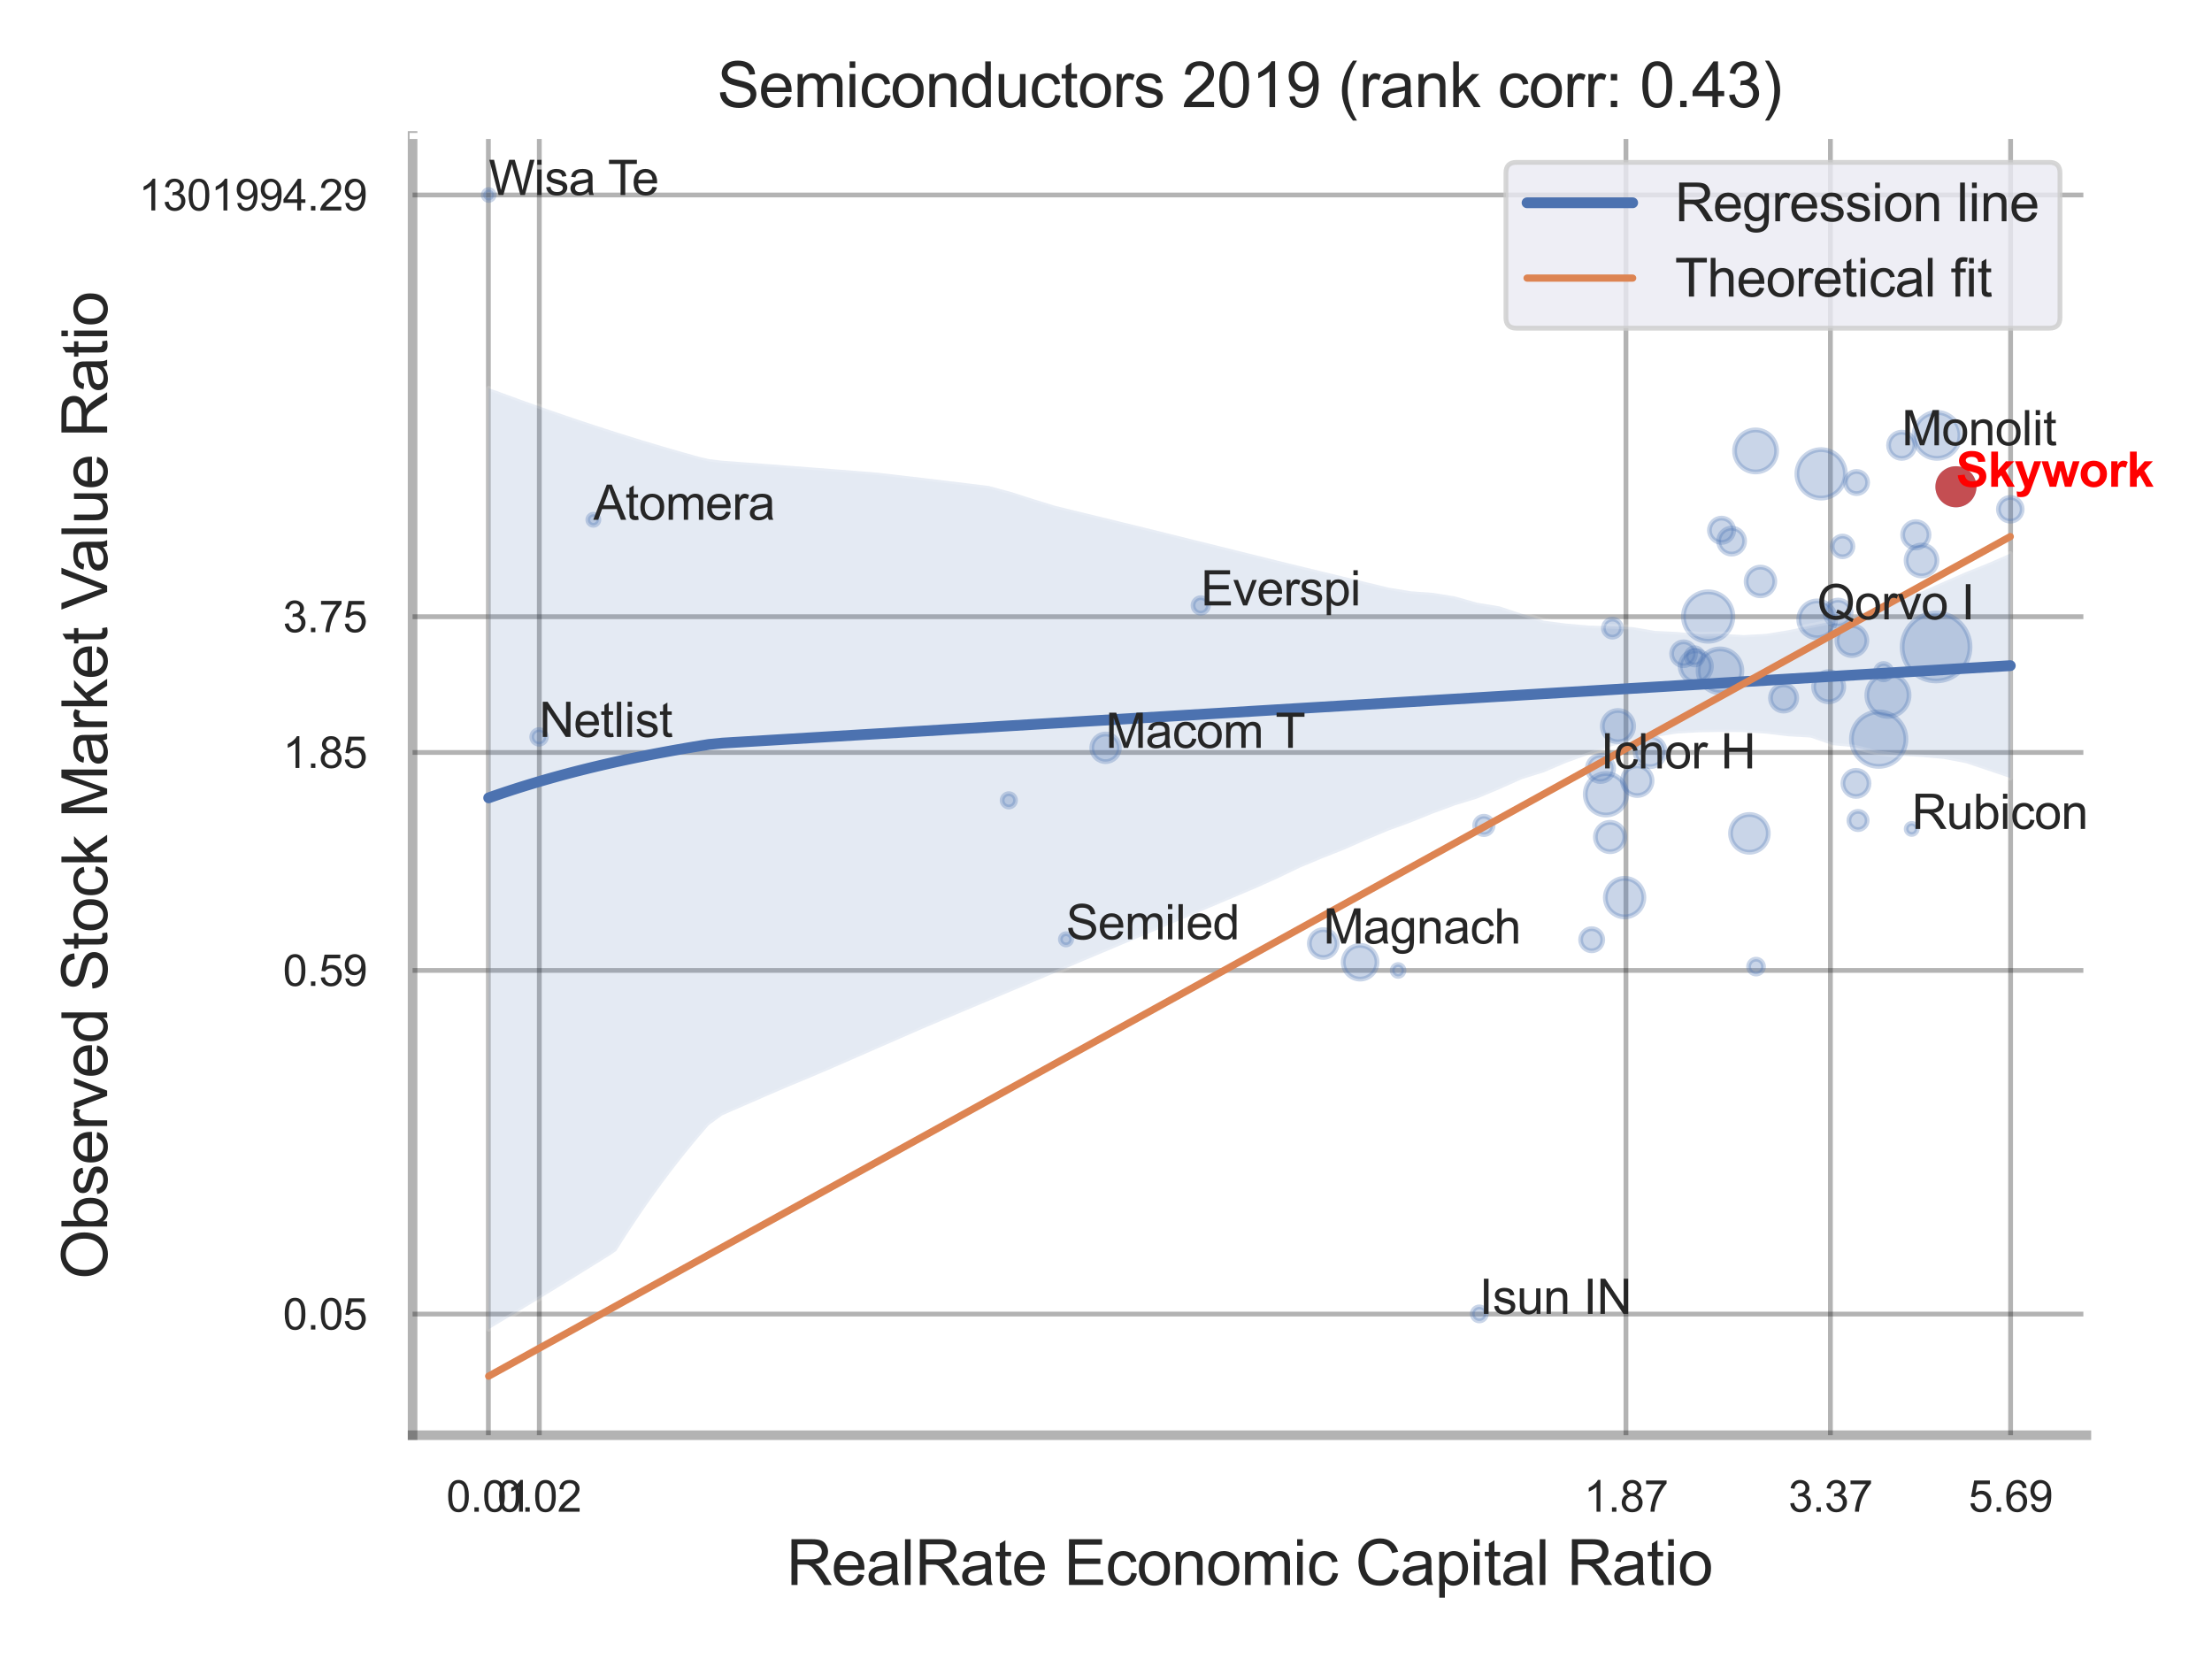 <?xml version="1.0" encoding="utf-8" standalone="no"?>
<!DOCTYPE svg PUBLIC "-//W3C//DTD SVG 1.1//EN"
  "http://www.w3.org/Graphics/SVG/1.1/DTD/svg11.dtd">
<svg xmlns:xlink="http://www.w3.org/1999/xlink" width="460.8pt" height="345.6pt" viewBox="0 0 460.8 345.6" xmlns="http://www.w3.org/2000/svg" version="1.1">
 <defs>
  <style type="text/css">*{stroke-linejoin: round; stroke-linecap: butt}</style>
 </defs>
 <g id="figure_1">
  <g id="patch_1">
   <path d="M 0 345.6 
L 460.8 345.6 
L 460.8 0 
L 0 0 
z
" style="fill: #ffffff"/>
  </g>
  <g id="axes_1">
   <g id="patch_2">
    <path d="M 85.95 298.98 
L 434.629 298.98 
L 434.629 28.32 
L 85.95 28.32 
z
" style="fill: #ffffff"/>
   </g>
   <g id="matplotlib.axis_1">
    <g id="xtick_1">
     <g id="line2d_1">
      <path d="M 101.74 298.98 
L 101.74 28.32 
" clip-path="url(#p9d650f6bc5)" style="fill: none; stroke: #000000; stroke-opacity: 0.3; stroke-linecap: round"/>
     </g>
     <g id="text_1">
      <!-- 0.01 -->
      <g style="fill: #262626" transform="translate(92.982 314.922) scale(0.09 -0.09)">
       <defs>
        <path id="ArialMT-30" d="M 266 2259 
Q 266 3072 433 3567 
Q 600 4063 929 4331 
Q 1259 4600 1759 4600 
Q 2128 4600 2406 4451 
Q 2684 4303 2865 4023 
Q 3047 3744 3150 3342 
Q 3253 2941 3253 2259 
Q 3253 1453 3087 958 
Q 2922 463 2592 192 
Q 2263 -78 1759 -78 
Q 1097 -78 719 397 
Q 266 969 266 2259 
z
M 844 2259 
Q 844 1131 1108 757 
Q 1372 384 1759 384 
Q 2147 384 2411 759 
Q 2675 1134 2675 2259 
Q 2675 3391 2411 3762 
Q 2147 4134 1753 4134 
Q 1366 4134 1134 3806 
Q 844 3388 844 2259 
z
" transform="scale(0.016)"/>
        <path id="ArialMT-2e" d="M 581 0 
L 581 641 
L 1222 641 
L 1222 0 
L 581 0 
z
" transform="scale(0.016)"/>
        <path id="ArialMT-31" d="M 2384 0 
L 1822 0 
L 1822 3584 
Q 1619 3391 1289 3197 
Q 959 3003 697 2906 
L 697 3450 
Q 1169 3672 1522 3987 
Q 1875 4303 2022 4600 
L 2384 4600 
L 2384 0 
z
" transform="scale(0.016)"/>
       </defs>
       <use xlink:href="#ArialMT-30"/>
       <use xlink:href="#ArialMT-2e" x="55.615"/>
       <use xlink:href="#ArialMT-30" x="83.398"/>
       <use xlink:href="#ArialMT-31" x="139.014"/>
      </g>
     </g>
    </g>
    <g id="xtick_2">
     <g id="line2d_2">
      <path d="M 112.348 298.98 
L 112.348 28.32 
" clip-path="url(#p9d650f6bc5)" style="fill: none; stroke: #000000; stroke-opacity: 0.3; stroke-linecap: round"/>
     </g>
     <g id="text_2">
      <!-- 0.02 -->
      <g style="fill: #262626" transform="translate(103.59 314.922) scale(0.09 -0.09)">
       <defs>
        <path id="ArialMT-32" d="M 3222 541 
L 3222 0 
L 194 0 
Q 188 203 259 391 
Q 375 700 629 1000 
Q 884 1300 1366 1694 
Q 2113 2306 2375 2664 
Q 2638 3022 2638 3341 
Q 2638 3675 2398 3904 
Q 2159 4134 1775 4134 
Q 1369 4134 1125 3890 
Q 881 3647 878 3216 
L 300 3275 
Q 359 3922 746 4261 
Q 1134 4600 1788 4600 
Q 2447 4600 2831 4234 
Q 3216 3869 3216 3328 
Q 3216 3053 3103 2787 
Q 2991 2522 2730 2228 
Q 2469 1934 1863 1422 
Q 1356 997 1212 845 
Q 1069 694 975 541 
L 3222 541 
z
" transform="scale(0.016)"/>
       </defs>
       <use xlink:href="#ArialMT-30"/>
       <use xlink:href="#ArialMT-2e" x="55.615"/>
       <use xlink:href="#ArialMT-30" x="83.398"/>
       <use xlink:href="#ArialMT-32" x="139.014"/>
      </g>
     </g>
    </g>
    <g id="xtick_3">
     <g id="line2d_3">
      <path d="M 338.716 298.98 
L 338.716 28.32 
" clip-path="url(#p9d650f6bc5)" style="fill: none; stroke: #000000; stroke-opacity: 0.3; stroke-linecap: round"/>
     </g>
     <g id="text_3">
      <!-- 1.87 -->
      <g style="fill: #262626" transform="translate(329.959 314.922) scale(0.09 -0.09)">
       <defs>
        <path id="ArialMT-38" d="M 1131 2484 
Q 781 2613 612 2850 
Q 444 3088 444 3419 
Q 444 3919 803 4259 
Q 1163 4600 1759 4600 
Q 2359 4600 2725 4251 
Q 3091 3903 3091 3403 
Q 3091 3084 2923 2848 
Q 2756 2613 2416 2484 
Q 2838 2347 3058 2040 
Q 3278 1734 3278 1309 
Q 3278 722 2862 322 
Q 2447 -78 1769 -78 
Q 1091 -78 675 323 
Q 259 725 259 1325 
Q 259 1772 486 2073 
Q 713 2375 1131 2484 
z
M 1019 3438 
Q 1019 3113 1228 2906 
Q 1438 2700 1772 2700 
Q 2097 2700 2305 2904 
Q 2513 3109 2513 3406 
Q 2513 3716 2298 3927 
Q 2084 4138 1766 4138 
Q 1444 4138 1231 3931 
Q 1019 3725 1019 3438 
z
M 838 1322 
Q 838 1081 952 856 
Q 1066 631 1291 507 
Q 1516 384 1775 384 
Q 2178 384 2440 643 
Q 2703 903 2703 1303 
Q 2703 1709 2433 1975 
Q 2163 2241 1756 2241 
Q 1359 2241 1098 1978 
Q 838 1716 838 1322 
z
" transform="scale(0.016)"/>
        <path id="ArialMT-37" d="M 303 3981 
L 303 4522 
L 3269 4522 
L 3269 4084 
Q 2831 3619 2401 2847 
Q 1972 2075 1738 1259 
Q 1569 684 1522 0 
L 944 0 
Q 953 541 1156 1306 
Q 1359 2072 1739 2783 
Q 2119 3494 2547 3981 
L 303 3981 
z
" transform="scale(0.016)"/>
       </defs>
       <use xlink:href="#ArialMT-31"/>
       <use xlink:href="#ArialMT-2e" x="55.615"/>
       <use xlink:href="#ArialMT-38" x="83.398"/>
       <use xlink:href="#ArialMT-37" x="139.014"/>
      </g>
     </g>
    </g>
    <g id="xtick_4">
     <g id="line2d_4">
      <path d="M 381.307 298.98 
L 381.307 28.32 
" clip-path="url(#p9d650f6bc5)" style="fill: none; stroke: #000000; stroke-opacity: 0.3; stroke-linecap: round"/>
     </g>
     <g id="text_4">
      <!-- 3.37 -->
      <g style="fill: #262626" transform="translate(372.549 314.922) scale(0.09 -0.09)">
       <defs>
        <path id="ArialMT-33" d="M 269 1209 
L 831 1284 
Q 928 806 1161 595 
Q 1394 384 1728 384 
Q 2125 384 2398 659 
Q 2672 934 2672 1341 
Q 2672 1728 2419 1979 
Q 2166 2231 1775 2231 
Q 1616 2231 1378 2169 
L 1441 2663 
Q 1497 2656 1531 2656 
Q 1891 2656 2178 2843 
Q 2466 3031 2466 3422 
Q 2466 3731 2256 3934 
Q 2047 4138 1716 4138 
Q 1388 4138 1169 3931 
Q 950 3725 888 3313 
L 325 3413 
Q 428 3978 793 4289 
Q 1159 4600 1703 4600 
Q 2078 4600 2393 4439 
Q 2709 4278 2876 4000 
Q 3044 3722 3044 3409 
Q 3044 3113 2884 2869 
Q 2725 2625 2413 2481 
Q 2819 2388 3044 2092 
Q 3269 1797 3269 1353 
Q 3269 753 2831 336 
Q 2394 -81 1725 -81 
Q 1122 -81 723 278 
Q 325 638 269 1209 
z
" transform="scale(0.016)"/>
       </defs>
       <use xlink:href="#ArialMT-33"/>
       <use xlink:href="#ArialMT-2e" x="55.615"/>
       <use xlink:href="#ArialMT-33" x="83.398"/>
       <use xlink:href="#ArialMT-37" x="139.014"/>
      </g>
     </g>
    </g>
    <g id="xtick_5">
     <g id="line2d_5">
      <path d="M 418.844 298.98 
L 418.844 28.32 
" clip-path="url(#p9d650f6bc5)" style="fill: none; stroke: #000000; stroke-opacity: 0.3; stroke-linecap: round"/>
     </g>
     <g id="text_5">
      <!-- 5.69 -->
      <g style="fill: #262626" transform="translate(410.086 314.922) scale(0.09 -0.09)">
       <defs>
        <path id="ArialMT-35" d="M 266 1200 
L 856 1250 
Q 922 819 1161 601 
Q 1400 384 1738 384 
Q 2144 384 2425 690 
Q 2706 997 2706 1503 
Q 2706 1984 2436 2262 
Q 2166 2541 1728 2541 
Q 1456 2541 1237 2417 
Q 1019 2294 894 2097 
L 366 2166 
L 809 4519 
L 3088 4519 
L 3088 3981 
L 1259 3981 
L 1013 2750 
Q 1425 3038 1878 3038 
Q 2478 3038 2890 2622 
Q 3303 2206 3303 1553 
Q 3303 931 2941 478 
Q 2500 -78 1738 -78 
Q 1113 -78 717 272 
Q 322 622 266 1200 
z
" transform="scale(0.016)"/>
        <path id="ArialMT-36" d="M 3184 3459 
L 2625 3416 
Q 2550 3747 2413 3897 
Q 2184 4138 1850 4138 
Q 1581 4138 1378 3988 
Q 1113 3794 959 3422 
Q 806 3050 800 2363 
Q 1003 2672 1297 2822 
Q 1591 2972 1913 2972 
Q 2475 2972 2870 2558 
Q 3266 2144 3266 1488 
Q 3266 1056 3080 686 
Q 2894 316 2569 119 
Q 2244 -78 1831 -78 
Q 1128 -78 684 439 
Q 241 956 241 2144 
Q 241 3472 731 4075 
Q 1159 4600 1884 4600 
Q 2425 4600 2770 4297 
Q 3116 3994 3184 3459 
z
M 888 1484 
Q 888 1194 1011 928 
Q 1134 663 1356 523 
Q 1578 384 1822 384 
Q 2178 384 2434 671 
Q 2691 959 2691 1453 
Q 2691 1928 2437 2201 
Q 2184 2475 1800 2475 
Q 1419 2475 1153 2201 
Q 888 1928 888 1484 
z
" transform="scale(0.016)"/>
        <path id="ArialMT-39" d="M 350 1059 
L 891 1109 
Q 959 728 1153 556 
Q 1347 384 1650 384 
Q 1909 384 2104 503 
Q 2300 622 2425 820 
Q 2550 1019 2634 1356 
Q 2719 1694 2719 2044 
Q 2719 2081 2716 2156 
Q 2547 1888 2255 1720 
Q 1963 1553 1622 1553 
Q 1053 1553 659 1965 
Q 266 2378 266 3053 
Q 266 3750 677 4175 
Q 1088 4600 1706 4600 
Q 2153 4600 2523 4359 
Q 2894 4119 3086 3673 
Q 3278 3228 3278 2384 
Q 3278 1506 3087 986 
Q 2897 466 2520 194 
Q 2144 -78 1638 -78 
Q 1100 -78 759 220 
Q 419 519 350 1059 
z
M 2653 3081 
Q 2653 3566 2395 3850 
Q 2138 4134 1775 4134 
Q 1400 4134 1122 3828 
Q 844 3522 844 3034 
Q 844 2597 1108 2323 
Q 1372 2050 1759 2050 
Q 2150 2050 2401 2323 
Q 2653 2597 2653 3081 
z
" transform="scale(0.016)"/>
       </defs>
       <use xlink:href="#ArialMT-35"/>
       <use xlink:href="#ArialMT-2e" x="55.615"/>
       <use xlink:href="#ArialMT-36" x="83.398"/>
       <use xlink:href="#ArialMT-39" x="139.014"/>
      </g>
     </g>
    </g>
    <g id="xtick_6"/>
    <g id="xtick_7"/>
    <g id="text_6">
     <!-- RealRate Economic Capital Ratio -->
     <g style="fill: #262626" transform="translate(163.831 330.174) scale(0.13 -0.13)">
      <defs>
       <path id="ArialMT-52" d="M 503 0 
L 503 4581 
L 2534 4581 
Q 3147 4581 3465 4457 
Q 3784 4334 3975 4021 
Q 4166 3709 4166 3331 
Q 4166 2844 3850 2509 
Q 3534 2175 2875 2084 
Q 3116 1969 3241 1856 
Q 3506 1613 3744 1247 
L 4541 0 
L 3778 0 
L 3172 953 
Q 2906 1366 2734 1584 
Q 2563 1803 2427 1890 
Q 2291 1978 2150 2013 
Q 2047 2034 1813 2034 
L 1109 2034 
L 1109 0 
L 503 0 
z
M 1109 2559 
L 2413 2559 
Q 2828 2559 3062 2645 
Q 3297 2731 3419 2920 
Q 3541 3109 3541 3331 
Q 3541 3656 3305 3865 
Q 3069 4075 2559 4075 
L 1109 4075 
L 1109 2559 
z
" transform="scale(0.016)"/>
       <path id="ArialMT-65" d="M 2694 1069 
L 3275 997 
Q 3138 488 2766 206 
Q 2394 -75 1816 -75 
Q 1088 -75 661 373 
Q 234 822 234 1631 
Q 234 2469 665 2931 
Q 1097 3394 1784 3394 
Q 2450 3394 2872 2941 
Q 3294 2488 3294 1666 
Q 3294 1616 3291 1516 
L 816 1516 
Q 847 969 1125 678 
Q 1403 388 1819 388 
Q 2128 388 2347 550 
Q 2566 713 2694 1069 
z
M 847 1978 
L 2700 1978 
Q 2663 2397 2488 2606 
Q 2219 2931 1791 2931 
Q 1403 2931 1139 2672 
Q 875 2413 847 1978 
z
" transform="scale(0.016)"/>
       <path id="ArialMT-61" d="M 2588 409 
Q 2275 144 1986 34 
Q 1697 -75 1366 -75 
Q 819 -75 525 192 
Q 231 459 231 875 
Q 231 1119 342 1320 
Q 453 1522 633 1644 
Q 813 1766 1038 1828 
Q 1203 1872 1538 1913 
Q 2219 1994 2541 2106 
Q 2544 2222 2544 2253 
Q 2544 2597 2384 2738 
Q 2169 2928 1744 2928 
Q 1347 2928 1158 2789 
Q 969 2650 878 2297 
L 328 2372 
Q 403 2725 575 2942 
Q 747 3159 1072 3276 
Q 1397 3394 1825 3394 
Q 2250 3394 2515 3294 
Q 2781 3194 2906 3042 
Q 3031 2891 3081 2659 
Q 3109 2516 3109 2141 
L 3109 1391 
Q 3109 606 3145 398 
Q 3181 191 3288 0 
L 2700 0 
Q 2613 175 2588 409 
z
M 2541 1666 
Q 2234 1541 1622 1453 
Q 1275 1403 1131 1340 
Q 988 1278 909 1158 
Q 831 1038 831 891 
Q 831 666 1001 516 
Q 1172 366 1500 366 
Q 1825 366 2078 508 
Q 2331 650 2450 897 
Q 2541 1088 2541 1459 
L 2541 1666 
z
" transform="scale(0.016)"/>
       <path id="ArialMT-6c" d="M 409 0 
L 409 4581 
L 972 4581 
L 972 0 
L 409 0 
z
" transform="scale(0.016)"/>
       <path id="ArialMT-74" d="M 1650 503 
L 1731 6 
Q 1494 -44 1306 -44 
Q 1000 -44 831 53 
Q 663 150 594 308 
Q 525 466 525 972 
L 525 2881 
L 113 2881 
L 113 3319 
L 525 3319 
L 525 4141 
L 1084 4478 
L 1084 3319 
L 1650 3319 
L 1650 2881 
L 1084 2881 
L 1084 941 
Q 1084 700 1114 631 
Q 1144 563 1211 522 
Q 1278 481 1403 481 
Q 1497 481 1650 503 
z
" transform="scale(0.016)"/>
       <path id="ArialMT-20" transform="scale(0.016)"/>
       <path id="ArialMT-45" d="M 506 0 
L 506 4581 
L 3819 4581 
L 3819 4041 
L 1113 4041 
L 1113 2638 
L 3647 2638 
L 3647 2100 
L 1113 2100 
L 1113 541 
L 3925 541 
L 3925 0 
L 506 0 
z
" transform="scale(0.016)"/>
       <path id="ArialMT-63" d="M 2588 1216 
L 3141 1144 
Q 3050 572 2676 248 
Q 2303 -75 1759 -75 
Q 1078 -75 664 370 
Q 250 816 250 1647 
Q 250 2184 428 2587 
Q 606 2991 970 3192 
Q 1334 3394 1763 3394 
Q 2303 3394 2647 3120 
Q 2991 2847 3088 2344 
L 2541 2259 
Q 2463 2594 2264 2762 
Q 2066 2931 1784 2931 
Q 1359 2931 1093 2626 
Q 828 2322 828 1663 
Q 828 994 1084 691 
Q 1341 388 1753 388 
Q 2084 388 2306 591 
Q 2528 794 2588 1216 
z
" transform="scale(0.016)"/>
       <path id="ArialMT-6f" d="M 213 1659 
Q 213 2581 725 3025 
Q 1153 3394 1769 3394 
Q 2453 3394 2887 2945 
Q 3322 2497 3322 1706 
Q 3322 1066 3130 698 
Q 2938 331 2570 128 
Q 2203 -75 1769 -75 
Q 1072 -75 642 372 
Q 213 819 213 1659 
z
M 791 1659 
Q 791 1022 1069 705 
Q 1347 388 1769 388 
Q 2188 388 2466 706 
Q 2744 1025 2744 1678 
Q 2744 2294 2464 2611 
Q 2184 2928 1769 2928 
Q 1347 2928 1069 2612 
Q 791 2297 791 1659 
z
" transform="scale(0.016)"/>
       <path id="ArialMT-6e" d="M 422 0 
L 422 3319 
L 928 3319 
L 928 2847 
Q 1294 3394 1984 3394 
Q 2284 3394 2536 3286 
Q 2788 3178 2913 3003 
Q 3038 2828 3088 2588 
Q 3119 2431 3119 2041 
L 3119 0 
L 2556 0 
L 2556 2019 
Q 2556 2363 2490 2533 
Q 2425 2703 2258 2804 
Q 2091 2906 1866 2906 
Q 1506 2906 1245 2678 
Q 984 2450 984 1813 
L 984 0 
L 422 0 
z
" transform="scale(0.016)"/>
       <path id="ArialMT-6d" d="M 422 0 
L 422 3319 
L 925 3319 
L 925 2853 
Q 1081 3097 1340 3245 
Q 1600 3394 1931 3394 
Q 2300 3394 2536 3241 
Q 2772 3088 2869 2813 
Q 3263 3394 3894 3394 
Q 4388 3394 4653 3120 
Q 4919 2847 4919 2278 
L 4919 0 
L 4359 0 
L 4359 2091 
Q 4359 2428 4304 2576 
Q 4250 2725 4106 2815 
Q 3963 2906 3769 2906 
Q 3419 2906 3187 2673 
Q 2956 2441 2956 1928 
L 2956 0 
L 2394 0 
L 2394 2156 
Q 2394 2531 2256 2718 
Q 2119 2906 1806 2906 
Q 1569 2906 1367 2781 
Q 1166 2656 1075 2415 
Q 984 2175 984 1722 
L 984 0 
L 422 0 
z
" transform="scale(0.016)"/>
       <path id="ArialMT-69" d="M 425 3934 
L 425 4581 
L 988 4581 
L 988 3934 
L 425 3934 
z
M 425 0 
L 425 3319 
L 988 3319 
L 988 0 
L 425 0 
z
" transform="scale(0.016)"/>
       <path id="ArialMT-43" d="M 3763 1606 
L 4369 1453 
Q 4178 706 3683 314 
Q 3188 -78 2472 -78 
Q 1731 -78 1267 223 
Q 803 525 561 1097 
Q 319 1669 319 2325 
Q 319 3041 592 3573 
Q 866 4106 1370 4382 
Q 1875 4659 2481 4659 
Q 3169 4659 3637 4309 
Q 4106 3959 4291 3325 
L 3694 3184 
Q 3534 3684 3231 3912 
Q 2928 4141 2469 4141 
Q 1941 4141 1586 3887 
Q 1231 3634 1087 3207 
Q 944 2781 944 2328 
Q 944 1744 1114 1308 
Q 1284 872 1643 656 
Q 2003 441 2422 441 
Q 2931 441 3284 734 
Q 3638 1028 3763 1606 
z
" transform="scale(0.016)"/>
       <path id="ArialMT-70" d="M 422 -1272 
L 422 3319 
L 934 3319 
L 934 2888 
Q 1116 3141 1344 3267 
Q 1572 3394 1897 3394 
Q 2322 3394 2647 3175 
Q 2972 2956 3137 2557 
Q 3303 2159 3303 1684 
Q 3303 1175 3120 767 
Q 2938 359 2589 142 
Q 2241 -75 1856 -75 
Q 1575 -75 1351 44 
Q 1128 163 984 344 
L 984 -1272 
L 422 -1272 
z
M 931 1641 
Q 931 1000 1190 694 
Q 1450 388 1819 388 
Q 2194 388 2461 705 
Q 2728 1022 2728 1688 
Q 2728 2322 2467 2637 
Q 2206 2953 1844 2953 
Q 1484 2953 1207 2617 
Q 931 2281 931 1641 
z
" transform="scale(0.016)"/>
      </defs>
      <use xlink:href="#ArialMT-52"/>
      <use xlink:href="#ArialMT-65" x="72.217"/>
      <use xlink:href="#ArialMT-61" x="127.832"/>
      <use xlink:href="#ArialMT-6c" x="183.447"/>
      <use xlink:href="#ArialMT-52" x="205.664"/>
      <use xlink:href="#ArialMT-61" x="277.881"/>
      <use xlink:href="#ArialMT-74" x="333.496"/>
      <use xlink:href="#ArialMT-65" x="361.279"/>
      <use xlink:href="#ArialMT-20" x="416.895"/>
      <use xlink:href="#ArialMT-45" x="444.678"/>
      <use xlink:href="#ArialMT-63" x="511.377"/>
      <use xlink:href="#ArialMT-6f" x="561.377"/>
      <use xlink:href="#ArialMT-6e" x="616.992"/>
      <use xlink:href="#ArialMT-6f" x="672.607"/>
      <use xlink:href="#ArialMT-6d" x="728.223"/>
      <use xlink:href="#ArialMT-69" x="811.523"/>
      <use xlink:href="#ArialMT-63" x="833.74"/>
      <use xlink:href="#ArialMT-20" x="883.74"/>
      <use xlink:href="#ArialMT-43" x="911.523"/>
      <use xlink:href="#ArialMT-61" x="983.74"/>
      <use xlink:href="#ArialMT-70" x="1039.355"/>
      <use xlink:href="#ArialMT-69" x="1094.971"/>
      <use xlink:href="#ArialMT-74" x="1117.188"/>
      <use xlink:href="#ArialMT-61" x="1144.971"/>
      <use xlink:href="#ArialMT-6c" x="1200.586"/>
      <use xlink:href="#ArialMT-20" x="1222.803"/>
      <use xlink:href="#ArialMT-52" x="1250.586"/>
      <use xlink:href="#ArialMT-61" x="1322.803"/>
      <use xlink:href="#ArialMT-74" x="1378.418"/>
      <use xlink:href="#ArialMT-69" x="1406.201"/>
      <use xlink:href="#ArialMT-6f" x="1428.418"/>
     </g>
    </g>
   </g>
   <g id="matplotlib.axis_2">
    <g id="ytick_1">
     <g id="line2d_6">
      <path d="M 85.95 273.746 
L 434.629 273.746 
" clip-path="url(#p9d650f6bc5)" style="fill: none; stroke: #000000; stroke-opacity: 0.3; stroke-linecap: round"/>
     </g>
     <g id="text_7">
      <!-- 0.05 -->
      <g style="fill: #262626" transform="translate(58.935 276.967) scale(0.09 -0.09)">
       <use xlink:href="#ArialMT-30"/>
       <use xlink:href="#ArialMT-2e" x="55.615"/>
       <use xlink:href="#ArialMT-30" x="83.398"/>
       <use xlink:href="#ArialMT-35" x="139.014"/>
      </g>
     </g>
    </g>
    <g id="ytick_2">
     <g id="line2d_7">
      <path d="M 85.95 202.158 
L 434.629 202.158 
" clip-path="url(#p9d650f6bc5)" style="fill: none; stroke: #000000; stroke-opacity: 0.3; stroke-linecap: round"/>
     </g>
     <g id="text_8">
      <!-- 0.59 -->
      <g style="fill: #262626" transform="translate(58.935 205.379) scale(0.09 -0.09)">
       <use xlink:href="#ArialMT-30"/>
       <use xlink:href="#ArialMT-2e" x="55.615"/>
       <use xlink:href="#ArialMT-35" x="83.398"/>
       <use xlink:href="#ArialMT-39" x="139.014"/>
      </g>
     </g>
    </g>
    <g id="ytick_3">
     <g id="line2d_8">
      <path d="M 85.95 156.752 
L 434.629 156.752 
" clip-path="url(#p9d650f6bc5)" style="fill: none; stroke: #000000; stroke-opacity: 0.3; stroke-linecap: round"/>
     </g>
     <g id="text_9">
      <!-- 1.85 -->
      <g style="fill: #262626" transform="translate(58.935 159.973) scale(0.09 -0.09)">
       <use xlink:href="#ArialMT-31"/>
       <use xlink:href="#ArialMT-2e" x="55.615"/>
       <use xlink:href="#ArialMT-38" x="83.398"/>
       <use xlink:href="#ArialMT-35" x="139.014"/>
      </g>
     </g>
    </g>
    <g id="ytick_4">
     <g id="line2d_9">
      <path d="M 85.95 128.472 
L 434.629 128.472 
" clip-path="url(#p9d650f6bc5)" style="fill: none; stroke: #000000; stroke-opacity: 0.3; stroke-linecap: round"/>
     </g>
     <g id="text_10">
      <!-- 3.75 -->
      <g style="fill: #262626" transform="translate(58.935 131.693) scale(0.09 -0.09)">
       <use xlink:href="#ArialMT-33"/>
       <use xlink:href="#ArialMT-2e" x="55.615"/>
       <use xlink:href="#ArialMT-37" x="83.398"/>
       <use xlink:href="#ArialMT-35" x="139.014"/>
      </g>
     </g>
    </g>
    <g id="ytick_5">
     <g id="line2d_10">
      <path d="M 85.95 40.621 
L 434.629 40.621 
" clip-path="url(#p9d650f6bc5)" style="fill: none; stroke: #000000; stroke-opacity: 0.3; stroke-linecap: round"/>
     </g>
     <g id="text_11">
      <!-- 1301994.29 -->
      <g style="fill: #262626" transform="translate(28.906 43.842) scale(0.09 -0.09)">
       <defs>
        <path id="ArialMT-34" d="M 2069 0 
L 2069 1097 
L 81 1097 
L 81 1613 
L 2172 4581 
L 2631 4581 
L 2631 1613 
L 3250 1613 
L 3250 1097 
L 2631 1097 
L 2631 0 
L 2069 0 
z
M 2069 1613 
L 2069 3678 
L 634 1613 
L 2069 1613 
z
" transform="scale(0.016)"/>
       </defs>
       <use xlink:href="#ArialMT-31"/>
       <use xlink:href="#ArialMT-33" x="55.615"/>
       <use xlink:href="#ArialMT-30" x="111.23"/>
       <use xlink:href="#ArialMT-31" x="166.846"/>
       <use xlink:href="#ArialMT-39" x="222.461"/>
       <use xlink:href="#ArialMT-39" x="278.076"/>
       <use xlink:href="#ArialMT-34" x="333.691"/>
       <use xlink:href="#ArialMT-2e" x="389.307"/>
       <use xlink:href="#ArialMT-32" x="417.09"/>
       <use xlink:href="#ArialMT-39" x="472.705"/>
      </g>
     </g>
    </g>
    <g id="ytick_6"/>
    <g id="ytick_7"/>
    <g id="ytick_8"/>
    <g id="ytick_9"/>
    <g id="text_12">
     <!-- Observed Stock Market Value Ratio -->
     <g style="fill: #262626" transform="translate(22.322 266.489) rotate(-90) scale(0.13 -0.13)">
      <defs>
       <path id="ArialMT-4f" d="M 309 2231 
Q 309 3372 921 4017 
Q 1534 4663 2503 4663 
Q 3138 4663 3647 4359 
Q 4156 4056 4423 3514 
Q 4691 2972 4691 2284 
Q 4691 1588 4409 1038 
Q 4128 488 3612 205 
Q 3097 -78 2500 -78 
Q 1853 -78 1343 234 
Q 834 547 571 1087 
Q 309 1628 309 2231 
z
M 934 2222 
Q 934 1394 1379 917 
Q 1825 441 2497 441 
Q 3181 441 3623 922 
Q 4066 1403 4066 2288 
Q 4066 2847 3877 3264 
Q 3688 3681 3323 3911 
Q 2959 4141 2506 4141 
Q 1863 4141 1398 3698 
Q 934 3256 934 2222 
z
" transform="scale(0.016)"/>
       <path id="ArialMT-62" d="M 941 0 
L 419 0 
L 419 4581 
L 981 4581 
L 981 2947 
Q 1338 3394 1891 3394 
Q 2197 3394 2470 3270 
Q 2744 3147 2920 2923 
Q 3097 2700 3197 2384 
Q 3297 2069 3297 1709 
Q 3297 856 2875 390 
Q 2453 -75 1863 -75 
Q 1275 -75 941 416 
L 941 0 
z
M 934 1684 
Q 934 1088 1097 822 
Q 1363 388 1816 388 
Q 2184 388 2453 708 
Q 2722 1028 2722 1663 
Q 2722 2313 2464 2622 
Q 2206 2931 1841 2931 
Q 1472 2931 1203 2611 
Q 934 2291 934 1684 
z
" transform="scale(0.016)"/>
       <path id="ArialMT-73" d="M 197 991 
L 753 1078 
Q 800 744 1014 566 
Q 1228 388 1613 388 
Q 2000 388 2187 545 
Q 2375 703 2375 916 
Q 2375 1106 2209 1216 
Q 2094 1291 1634 1406 
Q 1016 1563 777 1677 
Q 538 1791 414 1992 
Q 291 2194 291 2438 
Q 291 2659 392 2848 
Q 494 3038 669 3163 
Q 800 3259 1026 3326 
Q 1253 3394 1513 3394 
Q 1903 3394 2198 3281 
Q 2494 3169 2634 2976 
Q 2775 2784 2828 2463 
L 2278 2388 
Q 2241 2644 2061 2787 
Q 1881 2931 1553 2931 
Q 1166 2931 1000 2803 
Q 834 2675 834 2503 
Q 834 2394 903 2306 
Q 972 2216 1119 2156 
Q 1203 2125 1616 2013 
Q 2213 1853 2448 1751 
Q 2684 1650 2818 1456 
Q 2953 1263 2953 975 
Q 2953 694 2789 445 
Q 2625 197 2315 61 
Q 2006 -75 1616 -75 
Q 969 -75 630 194 
Q 291 463 197 991 
z
" transform="scale(0.016)"/>
       <path id="ArialMT-72" d="M 416 0 
L 416 3319 
L 922 3319 
L 922 2816 
Q 1116 3169 1280 3281 
Q 1444 3394 1641 3394 
Q 1925 3394 2219 3213 
L 2025 2691 
Q 1819 2813 1613 2813 
Q 1428 2813 1281 2702 
Q 1134 2591 1072 2394 
Q 978 2094 978 1738 
L 978 0 
L 416 0 
z
" transform="scale(0.016)"/>
       <path id="ArialMT-76" d="M 1344 0 
L 81 3319 
L 675 3319 
L 1388 1331 
Q 1503 1009 1600 663 
Q 1675 925 1809 1294 
L 2547 3319 
L 3125 3319 
L 1869 0 
L 1344 0 
z
" transform="scale(0.016)"/>
       <path id="ArialMT-64" d="M 2575 0 
L 2575 419 
Q 2259 -75 1647 -75 
Q 1250 -75 917 144 
Q 584 363 401 755 
Q 219 1147 219 1656 
Q 219 2153 384 2558 
Q 550 2963 881 3178 
Q 1213 3394 1622 3394 
Q 1922 3394 2156 3267 
Q 2391 3141 2538 2938 
L 2538 4581 
L 3097 4581 
L 3097 0 
L 2575 0 
z
M 797 1656 
Q 797 1019 1065 703 
Q 1334 388 1700 388 
Q 2069 388 2326 689 
Q 2584 991 2584 1609 
Q 2584 2291 2321 2609 
Q 2059 2928 1675 2928 
Q 1300 2928 1048 2622 
Q 797 2316 797 1656 
z
" transform="scale(0.016)"/>
       <path id="ArialMT-53" d="M 288 1472 
L 859 1522 
Q 900 1178 1048 958 
Q 1197 738 1509 602 
Q 1822 466 2213 466 
Q 2559 466 2825 569 
Q 3091 672 3220 851 
Q 3350 1031 3350 1244 
Q 3350 1459 3225 1620 
Q 3100 1781 2813 1891 
Q 2628 1963 1997 2114 
Q 1366 2266 1113 2400 
Q 784 2572 623 2826 
Q 463 3081 463 3397 
Q 463 3744 659 4045 
Q 856 4347 1234 4503 
Q 1613 4659 2075 4659 
Q 2584 4659 2973 4495 
Q 3363 4331 3572 4012 
Q 3781 3694 3797 3291 
L 3216 3247 
Q 3169 3681 2898 3903 
Q 2628 4125 2100 4125 
Q 1550 4125 1298 3923 
Q 1047 3722 1047 3438 
Q 1047 3191 1225 3031 
Q 1400 2872 2139 2705 
Q 2878 2538 3153 2413 
Q 3553 2228 3743 1945 
Q 3934 1663 3934 1294 
Q 3934 928 3725 604 
Q 3516 281 3123 101 
Q 2731 -78 2241 -78 
Q 1619 -78 1198 103 
Q 778 284 539 648 
Q 300 1013 288 1472 
z
" transform="scale(0.016)"/>
       <path id="ArialMT-6b" d="M 425 0 
L 425 4581 
L 988 4581 
L 988 1969 
L 2319 3319 
L 3047 3319 
L 1778 2088 
L 3175 0 
L 2481 0 
L 1384 1697 
L 988 1316 
L 988 0 
L 425 0 
z
" transform="scale(0.016)"/>
       <path id="ArialMT-4d" d="M 475 0 
L 475 4581 
L 1388 4581 
L 2472 1338 
Q 2622 884 2691 659 
Q 2769 909 2934 1394 
L 4031 4581 
L 4847 4581 
L 4847 0 
L 4263 0 
L 4263 3834 
L 2931 0 
L 2384 0 
L 1059 3900 
L 1059 0 
L 475 0 
z
" transform="scale(0.016)"/>
       <path id="ArialMT-56" d="M 1803 0 
L 28 4581 
L 684 4581 
L 1875 1253 
Q 2019 853 2116 503 
Q 2222 878 2363 1253 
L 3600 4581 
L 4219 4581 
L 2425 0 
L 1803 0 
z
" transform="scale(0.016)"/>
       <path id="ArialMT-75" d="M 2597 0 
L 2597 488 
Q 2209 -75 1544 -75 
Q 1250 -75 995 37 
Q 741 150 617 320 
Q 494 491 444 738 
Q 409 903 409 1263 
L 409 3319 
L 972 3319 
L 972 1478 
Q 972 1038 1006 884 
Q 1059 663 1231 536 
Q 1403 409 1656 409 
Q 1909 409 2131 539 
Q 2353 669 2445 892 
Q 2538 1116 2538 1541 
L 2538 3319 
L 3100 3319 
L 3100 0 
L 2597 0 
z
" transform="scale(0.016)"/>
      </defs>
      <use xlink:href="#ArialMT-4f"/>
      <use xlink:href="#ArialMT-62" x="77.783"/>
      <use xlink:href="#ArialMT-73" x="133.398"/>
      <use xlink:href="#ArialMT-65" x="183.398"/>
      <use xlink:href="#ArialMT-72" x="239.014"/>
      <use xlink:href="#ArialMT-76" x="272.314"/>
      <use xlink:href="#ArialMT-65" x="322.314"/>
      <use xlink:href="#ArialMT-64" x="377.93"/>
      <use xlink:href="#ArialMT-20" x="433.545"/>
      <use xlink:href="#ArialMT-53" x="461.328"/>
      <use xlink:href="#ArialMT-74" x="528.027"/>
      <use xlink:href="#ArialMT-6f" x="555.811"/>
      <use xlink:href="#ArialMT-63" x="611.426"/>
      <use xlink:href="#ArialMT-6b" x="661.426"/>
      <use xlink:href="#ArialMT-20" x="711.426"/>
      <use xlink:href="#ArialMT-4d" x="739.209"/>
      <use xlink:href="#ArialMT-61" x="822.51"/>
      <use xlink:href="#ArialMT-72" x="878.125"/>
      <use xlink:href="#ArialMT-6b" x="911.426"/>
      <use xlink:href="#ArialMT-65" x="961.426"/>
      <use xlink:href="#ArialMT-74" x="1017.041"/>
      <use xlink:href="#ArialMT-20" x="1044.824"/>
      <use xlink:href="#ArialMT-56" x="1072.607"/>
      <use xlink:href="#ArialMT-61" x="1131.932"/>
      <use xlink:href="#ArialMT-6c" x="1187.547"/>
      <use xlink:href="#ArialMT-75" x="1209.764"/>
      <use xlink:href="#ArialMT-65" x="1265.379"/>
      <use xlink:href="#ArialMT-20" x="1320.994"/>
      <use xlink:href="#ArialMT-52" x="1348.777"/>
      <use xlink:href="#ArialMT-61" x="1420.994"/>
      <use xlink:href="#ArialMT-74" x="1476.609"/>
      <use xlink:href="#ArialMT-69" x="1504.393"/>
      <use xlink:href="#ArialMT-6f" x="1526.609"/>
     </g>
    </g>
   </g>
   <g id="PathCollection_1">
    <path d="M 365.721 98.314 
C 366.882 98.314 367.995 97.852 368.816 97.032 
C 369.637 96.211 370.098 95.098 370.098 93.937 
C 370.098 92.777 369.637 91.663 368.816 90.843 
C 367.995 90.022 366.882 89.561 365.721 89.561 
C 364.561 89.561 363.448 90.022 362.627 90.843 
C 361.806 91.663 361.345 92.777 361.345 93.937 
C 361.345 95.098 361.806 96.211 362.627 97.032 
C 363.448 97.852 364.561 98.314 365.721 98.314 
z
" clip-path="url(#p9d650f6bc5)" style="fill: #4c72b0; fill-opacity: 0.3; stroke: #4c72b0; stroke-opacity: 0.3"/>
    <path d="M 407.458 105.183 
C 408.46 105.183 409.422 104.784 410.131 104.076 
C 410.84 103.367 411.238 102.405 411.238 101.402 
C 411.238 100.4 410.84 99.438 410.131 98.729 
C 409.422 98.02 408.46 97.622 407.458 97.622 
C 406.455 97.622 405.494 98.02 404.785 98.729 
C 404.076 99.438 403.677 100.4 403.677 101.402 
C 403.677 102.405 404.076 103.367 404.785 104.076 
C 405.494 104.784 406.455 105.183 407.458 105.183 
z
" clip-path="url(#p9d650f6bc5)" style="fill: #4c72b0; fill-opacity: 0.3; stroke: #4c72b0; stroke-opacity: 0.3"/>
    <path d="M 358.309 144.302 
C 359.519 144.302 360.68 143.821 361.535 142.966 
C 362.391 142.11 362.871 140.95 362.871 139.74 
C 362.871 138.53 362.391 137.369 361.535 136.514 
C 360.68 135.658 359.519 135.177 358.309 135.177 
C 357.099 135.177 355.939 135.658 355.083 136.514 
C 354.228 137.369 353.747 138.53 353.747 139.74 
C 353.747 140.95 354.228 142.11 355.083 142.966 
C 355.939 143.821 357.099 144.302 358.309 144.302 
z
" clip-path="url(#p9d650f6bc5)" style="fill: #4c72b0; fill-opacity: 0.3; stroke: #4c72b0; stroke-opacity: 0.3"/>
    <path d="M 355.842 133.59 
C 357.208 133.59 358.519 133.047 359.485 132.081 
C 360.451 131.115 360.994 129.804 360.994 128.438 
C 360.994 127.072 360.451 125.761 359.485 124.795 
C 358.519 123.829 357.208 123.286 355.842 123.286 
C 354.475 123.286 353.165 123.829 352.199 124.795 
C 351.232 125.761 350.69 127.072 350.69 128.438 
C 350.69 129.804 351.232 131.115 352.199 132.081 
C 353.165 133.047 354.475 133.59 355.842 133.59 
z
" clip-path="url(#p9d650f6bc5)" style="fill: #4c72b0; fill-opacity: 0.3; stroke: #4c72b0; stroke-opacity: 0.3"/>
    <path d="M 380.947 146.197 
C 381.779 146.197 382.578 145.866 383.166 145.278 
C 383.755 144.689 384.086 143.891 384.086 143.058 
C 384.086 142.226 383.755 141.428 383.166 140.839 
C 382.578 140.251 381.779 139.92 380.947 139.92 
C 380.115 139.92 379.316 140.251 378.728 140.839 
C 378.139 141.428 377.809 142.226 377.809 143.058 
C 377.809 143.891 378.139 144.689 378.728 145.278 
C 379.316 145.866 380.115 146.197 380.947 146.197 
z
" clip-path="url(#p9d650f6bc5)" style="fill: #4c72b0; fill-opacity: 0.3; stroke: #4c72b0; stroke-opacity: 0.3"/>
    <path d="M 403.321 141.857 
C 405.196 141.857 406.995 141.112 408.321 139.786 
C 409.647 138.46 410.392 136.661 410.392 134.786 
C 410.392 132.91 409.647 131.112 408.321 129.786 
C 406.995 128.46 405.196 127.715 403.321 127.715 
C 401.445 127.715 399.647 128.46 398.321 129.786 
C 396.995 131.112 396.25 132.91 396.25 134.786 
C 396.25 136.661 396.995 138.46 398.321 139.786 
C 399.647 141.112 401.445 141.857 403.321 141.857 
z
" clip-path="url(#p9d650f6bc5)" style="fill: #4c72b0; fill-opacity: 0.3; stroke: #4c72b0; stroke-opacity: 0.3"/>
    <path d="M 371.558 148.137 
C 372.284 148.137 372.981 147.849 373.494 147.335 
C 374.008 146.822 374.296 146.126 374.296 145.4 
C 374.296 144.674 374.008 143.977 373.494 143.464 
C 372.981 142.95 372.284 142.662 371.558 142.662 
C 370.832 142.662 370.136 142.95 369.623 143.464 
C 369.109 143.977 368.821 144.674 368.821 145.4 
C 368.821 146.126 369.109 146.822 369.623 147.335 
C 370.136 147.849 370.832 148.137 371.558 148.137 
z
" clip-path="url(#p9d650f6bc5)" style="fill: #4c72b0; fill-opacity: 0.3; stroke: #4c72b0; stroke-opacity: 0.3"/>
    <path d="M 399.104 114.162 
C 399.833 114.162 400.533 113.872 401.048 113.356 
C 401.564 112.841 401.853 112.142 401.853 111.412 
C 401.853 110.683 401.564 109.984 401.048 109.469 
C 400.533 108.953 399.833 108.663 399.104 108.663 
C 398.375 108.663 397.676 108.953 397.16 109.469 
C 396.645 109.984 396.355 110.683 396.355 111.412 
C 396.355 112.142 396.645 112.841 397.16 113.356 
C 397.676 113.872 398.375 114.162 399.104 114.162 
z
" clip-path="url(#p9d650f6bc5)" style="fill: #4c72b0; fill-opacity: 0.3; stroke: #4c72b0; stroke-opacity: 0.3"/>
    <path d="M 379.374 103.764 
C 380.713 103.764 381.997 103.232 382.944 102.285 
C 383.891 101.338 384.423 100.054 384.423 98.715 
C 384.423 97.376 383.891 96.091 382.944 95.145 
C 381.997 94.198 380.713 93.666 379.374 93.666 
C 378.035 93.666 376.751 94.198 375.804 95.145 
C 374.857 96.091 374.325 97.376 374.325 98.715 
C 374.325 100.054 374.857 101.338 375.804 102.285 
C 376.751 103.232 378.035 103.764 379.374 103.764 
z
" clip-path="url(#p9d650f6bc5)" style="fill: #4c72b0; fill-opacity: 0.3; stroke: #4c72b0; stroke-opacity: 0.3"/>
    <path d="M 391.363 159.656 
C 392.869 159.656 394.314 159.058 395.379 157.993 
C 396.444 156.928 397.043 155.483 397.043 153.977 
C 397.043 152.47 396.444 151.026 395.379 149.961 
C 394.314 148.895 392.869 148.297 391.363 148.297 
C 389.857 148.297 388.412 148.895 387.347 149.961 
C 386.282 151.026 385.683 152.47 385.683 153.977 
C 385.683 155.483 386.282 156.928 387.347 157.993 
C 388.412 159.058 389.857 159.656 391.363 159.656 
z
" clip-path="url(#p9d650f6bc5)" style="fill: #4c72b0; fill-opacity: 0.3; stroke: #4c72b0; stroke-opacity: 0.3"/>
    <path d="M 309.124 173.867 
C 309.633 173.867 310.121 173.665 310.481 173.305 
C 310.84 172.945 311.043 172.457 311.043 171.948 
C 311.043 171.44 310.84 170.952 310.481 170.592 
C 310.121 170.232 309.633 170.03 309.124 170.03 
C 308.615 170.03 308.127 170.232 307.767 170.592 
C 307.407 170.952 307.205 171.44 307.205 171.948 
C 307.205 172.457 307.407 172.945 307.767 173.305 
C 308.127 173.665 308.615 173.867 309.124 173.867 
z
" clip-path="url(#p9d650f6bc5)" style="fill: #4c72b0; fill-opacity: 0.3; stroke: #4c72b0; stroke-opacity: 0.3"/>
    <path d="M 386.634 165.915 
C 387.355 165.915 388.047 165.628 388.558 165.118 
C 389.068 164.608 389.354 163.916 389.354 163.194 
C 389.354 162.473 389.068 161.781 388.558 161.271 
C 388.047 160.76 387.355 160.474 386.634 160.474 
C 385.913 160.474 385.221 160.76 384.71 161.271 
C 384.2 161.781 383.914 162.473 383.914 163.194 
C 383.914 163.916 384.2 164.608 384.71 165.118 
C 385.221 165.628 385.913 165.915 386.634 165.915 
z
" clip-path="url(#p9d650f6bc5)" style="fill: #4c72b0; fill-opacity: 0.3; stroke: #4c72b0; stroke-opacity: 0.3"/>
    <path d="M 337.055 154.54 
C 337.921 154.54 338.752 154.196 339.364 153.583 
C 339.977 152.971 340.321 152.14 340.321 151.274 
C 340.321 150.408 339.977 149.578 339.364 148.965 
C 338.752 148.353 337.921 148.009 337.055 148.009 
C 336.189 148.009 335.359 148.353 334.746 148.965 
C 334.134 149.578 333.79 150.408 333.79 151.274 
C 333.79 152.14 334.134 152.971 334.746 153.583 
C 335.359 154.196 336.189 154.54 337.055 154.54 
z
" clip-path="url(#p9d650f6bc5)" style="fill: #4c72b0; fill-opacity: 0.3; stroke: #4c72b0; stroke-opacity: 0.3"/>
    <path d="M 393.293 149.235 
C 394.46 149.235 395.579 148.771 396.404 147.946 
C 397.23 147.12 397.693 146.001 397.693 144.834 
C 397.693 143.666 397.23 142.547 396.404 141.722 
C 395.579 140.896 394.46 140.433 393.293 140.433 
C 392.125 140.433 391.006 140.896 390.181 141.722 
C 389.355 142.547 388.892 143.666 388.892 144.834 
C 388.892 146.001 389.355 147.12 390.181 147.946 
C 391.006 148.771 392.125 149.235 393.293 149.235 
z
" clip-path="url(#p9d650f6bc5)" style="fill: #4c72b0; fill-opacity: 0.3; stroke: #4c72b0; stroke-opacity: 0.3"/>
    <path d="M 418.78 108.576 
C 419.437 108.576 420.067 108.315 420.531 107.85 
C 420.996 107.386 421.257 106.755 421.257 106.098 
C 421.257 105.441 420.996 104.811 420.531 104.347 
C 420.067 103.882 419.437 103.621 418.78 103.621 
C 418.123 103.621 417.492 103.882 417.028 104.347 
C 416.563 104.811 416.302 105.441 416.302 106.098 
C 416.302 106.755 416.563 107.386 417.028 107.85 
C 417.492 108.315 418.123 108.576 418.78 108.576 
z
" clip-path="url(#p9d650f6bc5)" style="fill: #4c72b0; fill-opacity: 0.3; stroke: #4c72b0; stroke-opacity: 0.3"/>
    <path d="M 358.635 113.001 
C 359.307 113.001 359.952 112.734 360.427 112.259 
C 360.903 111.784 361.17 111.139 361.17 110.467 
C 361.17 109.794 360.903 109.149 360.427 108.674 
C 359.952 108.199 359.307 107.932 358.635 107.932 
C 357.962 107.932 357.318 108.199 356.842 108.674 
C 356.367 109.149 356.1 109.794 356.1 110.467 
C 356.1 111.139 356.367 111.784 356.842 112.259 
C 357.318 112.734 357.962 113.001 358.635 113.001 
z
" clip-path="url(#p9d650f6bc5)" style="fill: #4c72b0; fill-opacity: 0.3; stroke: #4c72b0; stroke-opacity: 0.3"/>
    <path d="M 283.338 203.966 
C 284.27 203.966 285.164 203.595 285.824 202.936 
C 286.483 202.277 286.853 201.383 286.853 200.451 
C 286.853 199.518 286.483 198.624 285.824 197.965 
C 285.164 197.306 284.27 196.935 283.338 196.935 
C 282.406 196.935 281.511 197.306 280.852 197.965 
C 280.193 198.624 279.823 199.518 279.823 200.451 
C 279.823 201.383 280.193 202.277 280.852 202.936 
C 281.511 203.595 282.406 203.966 283.338 203.966 
z
" clip-path="url(#p9d650f6bc5)" style="fill: #4c72b0; fill-opacity: 0.3; stroke: #4c72b0; stroke-opacity: 0.3"/>
    <path d="M 210.155 168.12 
C 210.524 168.12 210.879 167.973 211.14 167.711 
C 211.402 167.45 211.549 167.095 211.549 166.725 
C 211.549 166.356 211.402 166.001 211.14 165.74 
C 210.879 165.478 210.524 165.331 210.155 165.331 
C 209.785 165.331 209.43 165.478 209.169 165.74 
C 208.907 166.001 208.76 166.356 208.76 166.725 
C 208.76 167.095 208.907 167.45 209.169 167.711 
C 209.43 167.973 209.785 168.12 210.155 168.12 
z
" clip-path="url(#p9d650f6bc5)" style="fill: #4c72b0; fill-opacity: 0.3; stroke: #4c72b0; stroke-opacity: 0.3"/>
    <path d="M 365.818 202.917 
C 366.23 202.917 366.624 202.754 366.915 202.463 
C 367.206 202.172 367.37 201.777 367.37 201.366 
C 367.37 200.954 367.206 200.56 366.915 200.269 
C 366.624 199.978 366.23 199.814 365.818 199.814 
C 365.407 199.814 365.012 199.978 364.721 200.269 
C 364.43 200.56 364.267 200.954 364.267 201.366 
C 364.267 201.777 364.43 202.172 364.721 202.463 
C 365.012 202.754 365.407 202.917 365.818 202.917 
z
" clip-path="url(#p9d650f6bc5)" style="fill: #4c72b0; fill-opacity: 0.3; stroke: #4c72b0; stroke-opacity: 0.3"/>
    <path d="M 291.252 203.393 
C 291.578 203.393 291.89 203.264 292.12 203.034 
C 292.351 202.803 292.48 202.491 292.48 202.166 
C 292.48 201.84 292.351 201.528 292.12 201.298 
C 291.89 201.067 291.578 200.938 291.252 200.938 
C 290.927 200.938 290.615 201.067 290.384 201.298 
C 290.154 201.528 290.025 201.84 290.025 202.166 
C 290.025 202.491 290.154 202.803 290.384 203.034 
C 290.615 203.264 290.927 203.393 291.252 203.393 
z
" clip-path="url(#p9d650f6bc5)" style="fill: #4c72b0; fill-opacity: 0.3; stroke: #4c72b0; stroke-opacity: 0.3"/>
    <path d="M 353.266 142.079 
C 354.129 142.079 354.957 141.736 355.567 141.126 
C 356.177 140.516 356.52 139.688 356.52 138.825 
C 356.52 137.962 356.177 137.134 355.567 136.524 
C 354.957 135.914 354.129 135.571 353.266 135.571 
C 352.403 135.571 351.575 135.914 350.965 136.524 
C 350.355 137.134 350.012 137.962 350.012 138.825 
C 350.012 139.688 350.355 140.516 350.965 141.126 
C 351.575 141.736 352.403 142.079 353.266 142.079 
z
" clip-path="url(#p9d650f6bc5)" style="fill: #4c72b0; fill-opacity: 0.3; stroke: #4c72b0; stroke-opacity: 0.3"/>
    <path d="M 385.775 136.565 
C 386.604 136.565 387.398 136.236 387.984 135.65 
C 388.57 135.064 388.9 134.269 388.9 133.441 
C 388.9 132.612 388.57 131.817 387.984 131.231 
C 387.398 130.645 386.604 130.316 385.775 130.316 
C 384.946 130.316 384.151 130.645 383.565 131.231 
C 382.98 131.817 382.65 132.612 382.65 133.441 
C 382.65 134.269 382.98 135.064 383.565 135.65 
C 384.151 136.236 384.946 136.565 385.775 136.565 
z
" clip-path="url(#p9d650f6bc5)" style="fill: #4c72b0; fill-opacity: 0.3; stroke: #4c72b0; stroke-opacity: 0.3"/>
    <path d="M 366.733 124.117 
C 367.526 124.117 368.285 123.802 368.845 123.242 
C 369.405 122.682 369.72 121.922 369.72 121.13 
C 369.72 120.338 369.405 119.578 368.845 119.018 
C 368.285 118.458 367.526 118.143 366.733 118.143 
C 365.941 118.143 365.182 118.458 364.622 119.018 
C 364.061 119.578 363.747 120.338 363.747 121.13 
C 363.747 121.922 364.061 122.682 364.622 123.242 
C 365.182 123.802 365.941 124.117 366.733 124.117 
z
" clip-path="url(#p9d650f6bc5)" style="fill: #4c72b0; fill-opacity: 0.3; stroke: #4c72b0; stroke-opacity: 0.3"/>
    <path d="M 343.755 159.706 
C 344.582 159.706 345.376 159.377 345.96 158.792 
C 346.545 158.207 346.874 157.414 346.874 156.586 
C 346.874 155.759 346.545 154.966 345.96 154.381 
C 345.376 153.796 344.582 153.467 343.755 153.467 
C 342.928 153.467 342.134 153.796 341.549 154.381 
C 340.964 154.966 340.636 155.759 340.636 156.586 
C 340.636 157.414 340.964 158.207 341.549 158.792 
C 342.134 159.377 342.928 159.706 343.755 159.706 
z
" clip-path="url(#p9d650f6bc5)" style="fill: #4c72b0; fill-opacity: 0.3; stroke: #4c72b0; stroke-opacity: 0.3"/>
    <path d="M 382.914 130.439 
C 383.635 130.439 384.327 130.152 384.837 129.642 
C 385.347 129.132 385.633 128.441 385.633 127.719 
C 385.633 126.998 385.347 126.307 384.837 125.797 
C 384.327 125.287 383.635 125 382.914 125 
C 382.193 125 381.501 125.287 380.991 125.797 
C 380.481 126.307 380.195 126.998 380.195 127.719 
C 380.195 128.441 380.481 129.132 380.991 129.642 
C 381.501 130.152 382.193 130.439 382.914 130.439 
z
" clip-path="url(#p9d650f6bc5)" style="fill: #4c72b0; fill-opacity: 0.3; stroke: #4c72b0; stroke-opacity: 0.3"/>
    <path d="M 353.03 138.523 
C 353.506 138.523 353.962 138.334 354.298 137.997 
C 354.634 137.661 354.823 137.205 354.823 136.729 
C 354.823 136.254 354.634 135.798 354.298 135.461 
C 353.962 135.125 353.506 134.936 353.03 134.936 
C 352.555 134.936 352.098 135.125 351.762 135.461 
C 351.426 135.798 351.237 136.254 351.237 136.729 
C 351.237 137.205 351.426 137.661 351.762 137.997 
C 352.098 138.334 352.555 138.523 353.03 138.523 
z
" clip-path="url(#p9d650f6bc5)" style="fill: #4c72b0; fill-opacity: 0.3; stroke: #4c72b0; stroke-opacity: 0.3"/>
    <path d="M 403.508 95.484 
C 404.778 95.484 405.996 94.979 406.893 94.082 
C 407.791 93.184 408.295 91.967 408.295 90.697 
C 408.295 89.428 407.791 88.21 406.893 87.312 
C 405.996 86.415 404.778 85.91 403.508 85.91 
C 402.239 85.91 401.021 86.415 400.124 87.312 
C 399.226 88.21 398.722 89.428 398.722 90.697 
C 398.722 91.967 399.226 93.184 400.124 94.082 
C 401.021 94.979 402.239 95.484 403.508 95.484 
z
" clip-path="url(#p9d650f6bc5)" style="fill: #4c72b0; fill-opacity: 0.3; stroke: #4c72b0; stroke-opacity: 0.3"/>
    <path d="M 338.435 190.998 
C 339.499 190.998 340.52 190.575 341.272 189.823 
C 342.025 189.071 342.448 188.05 342.448 186.986 
C 342.448 185.922 342.025 184.901 341.272 184.149 
C 340.52 183.397 339.499 182.974 338.435 182.974 
C 337.371 182.974 336.351 183.397 335.598 184.149 
C 334.846 184.901 334.423 185.922 334.423 186.986 
C 334.423 188.05 334.846 189.071 335.598 189.823 
C 336.351 190.575 337.371 190.998 338.435 190.998 
z
" clip-path="url(#p9d650f6bc5)" style="fill: #4c72b0; fill-opacity: 0.3; stroke: #4c72b0; stroke-opacity: 0.3"/>
    <path d="M 387.062 172.827 
C 387.567 172.827 388.051 172.626 388.408 172.269 
C 388.765 171.912 388.965 171.428 388.965 170.924 
C 388.965 170.419 388.765 169.935 388.408 169.578 
C 388.051 169.221 387.567 169.02 387.062 169.02 
C 386.557 169.02 386.073 169.221 385.716 169.578 
C 385.359 169.935 385.159 170.419 385.159 170.924 
C 385.159 171.428 385.359 171.912 385.716 172.269 
C 386.073 172.626 386.557 172.827 387.062 172.827 
z
" clip-path="url(#p9d650f6bc5)" style="fill: #4c72b0; fill-opacity: 0.3; stroke: #4c72b0; stroke-opacity: 0.3"/>
    <path d="M 334.556 169.78 
C 335.702 169.78 336.801 169.325 337.611 168.515 
C 338.422 167.704 338.877 166.605 338.877 165.459 
C 338.877 164.313 338.422 163.214 337.611 162.404 
C 336.801 161.594 335.702 161.138 334.556 161.138 
C 333.41 161.138 332.311 161.594 331.501 162.404 
C 330.691 163.214 330.235 164.313 330.235 165.459 
C 330.235 166.605 330.691 167.704 331.501 168.515 
C 332.311 169.325 333.41 169.78 334.556 169.78 
z
" clip-path="url(#p9d650f6bc5)" style="fill: #4c72b0; fill-opacity: 0.3; stroke: #4c72b0; stroke-opacity: 0.3"/>
    <path d="M 400.29 119.974 
C 401.144 119.974 401.962 119.635 402.566 119.032 
C 403.169 118.428 403.508 117.61 403.508 116.756 
C 403.508 115.903 403.169 115.085 402.566 114.481 
C 401.962 113.878 401.144 113.539 400.29 113.539 
C 399.437 113.539 398.618 113.878 398.015 114.481 
C 397.412 115.085 397.072 115.903 397.072 116.756 
C 397.072 117.61 397.412 118.428 398.015 119.032 
C 398.618 119.635 399.437 119.974 400.29 119.974 
z
" clip-path="url(#p9d650f6bc5)" style="fill: #4c72b0; fill-opacity: 0.3; stroke: #4c72b0; stroke-opacity: 0.3"/>
    <path d="M 383.838 115.988 
C 384.411 115.988 384.96 115.76 385.364 115.355 
C 385.769 114.951 385.996 114.402 385.996 113.829 
C 385.996 113.257 385.769 112.708 385.364 112.303 
C 384.96 111.899 384.411 111.671 383.838 111.671 
C 383.266 111.671 382.717 111.899 382.312 112.303 
C 381.907 112.708 381.68 113.257 381.68 113.829 
C 381.68 114.402 381.907 114.951 382.312 115.355 
C 382.717 115.76 383.266 115.988 383.838 115.988 
z
" clip-path="url(#p9d650f6bc5)" style="fill: #4c72b0; fill-opacity: 0.3; stroke: #4c72b0; stroke-opacity: 0.3"/>
    <path d="M 392.392 141.621 
C 392.842 141.621 393.274 141.442 393.593 141.123 
C 393.912 140.804 394.091 140.372 394.091 139.921 
C 394.091 139.471 393.912 139.038 393.593 138.72 
C 393.274 138.401 392.842 138.222 392.392 138.222 
C 391.941 138.222 391.509 138.401 391.19 138.72 
C 390.871 139.038 390.692 139.471 390.692 139.921 
C 390.692 140.372 390.871 140.804 391.19 141.123 
C 391.509 141.442 391.941 141.621 392.392 141.621 
z
" clip-path="url(#p9d650f6bc5)" style="fill: #4c72b0; fill-opacity: 0.3; stroke: #4c72b0; stroke-opacity: 0.3"/>
    <path d="M 331.578 198.069 
C 332.189 198.069 332.776 197.827 333.208 197.394 
C 333.64 196.962 333.883 196.376 333.883 195.765 
C 333.883 195.154 333.64 194.568 333.208 194.135 
C 332.776 193.703 332.189 193.46 331.578 193.46 
C 330.967 193.46 330.381 193.703 329.949 194.135 
C 329.517 194.568 329.274 195.154 329.274 195.765 
C 329.274 196.376 329.517 196.962 329.949 197.394 
C 330.381 197.827 330.967 198.069 331.578 198.069 
z
" clip-path="url(#p9d650f6bc5)" style="fill: #4c72b0; fill-opacity: 0.3; stroke: #4c72b0; stroke-opacity: 0.3"/>
    <path d="M 364.434 177.538 
C 365.476 177.538 366.477 177.123 367.214 176.386 
C 367.951 175.648 368.366 174.648 368.366 173.605 
C 368.366 172.563 367.951 171.562 367.214 170.825 
C 366.477 170.087 365.476 169.673 364.434 169.673 
C 363.391 169.673 362.39 170.087 361.653 170.825 
C 360.916 171.562 360.501 172.563 360.501 173.605 
C 360.501 174.648 360.916 175.648 361.653 176.386 
C 362.39 177.123 363.391 177.538 364.434 177.538 
z
" clip-path="url(#p9d650f6bc5)" style="fill: #4c72b0; fill-opacity: 0.3; stroke: #4c72b0; stroke-opacity: 0.3"/>
    <path d="M 335.414 177.422 
C 336.226 177.422 337.004 177.099 337.577 176.526 
C 338.151 175.952 338.473 175.174 338.473 174.363 
C 338.473 173.551 338.151 172.773 337.577 172.199 
C 337.004 171.626 336.226 171.303 335.414 171.303 
C 334.603 171.303 333.825 171.626 333.251 172.199 
C 332.678 172.773 332.355 173.551 332.355 174.363 
C 332.355 175.174 332.678 175.952 333.251 176.526 
C 333.825 177.099 334.603 177.422 335.414 177.422 
z
" clip-path="url(#p9d650f6bc5)" style="fill: #4c72b0; fill-opacity: 0.3; stroke: #4c72b0; stroke-opacity: 0.3"/>
    <path d="M 386.747 102.829 
C 387.361 102.829 387.949 102.586 388.383 102.152 
C 388.817 101.718 389.061 101.129 389.061 100.516 
C 389.061 99.902 388.817 99.314 388.383 98.88 
C 387.949 98.446 387.361 98.203 386.747 98.203 
C 386.134 98.203 385.545 98.446 385.111 98.88 
C 384.678 99.314 384.434 99.902 384.434 100.516 
C 384.434 101.129 384.678 101.718 385.111 102.152 
C 385.545 102.586 386.134 102.829 386.747 102.829 
z
" clip-path="url(#p9d650f6bc5)" style="fill: #4c72b0; fill-opacity: 0.3; stroke: #4c72b0; stroke-opacity: 0.3"/>
    <path d="M 396.158 95.495 
C 396.883 95.495 397.58 95.206 398.093 94.693 
C 398.606 94.18 398.895 93.484 398.895 92.758 
C 398.895 92.032 398.606 91.336 398.093 90.823 
C 397.58 90.309 396.883 90.021 396.158 90.021 
C 395.432 90.021 394.736 90.309 394.222 90.823 
C 393.709 91.336 393.421 92.032 393.421 92.758 
C 393.421 93.484 393.709 94.18 394.222 94.693 
C 394.736 95.206 395.432 95.495 396.158 95.495 
z
" clip-path="url(#p9d650f6bc5)" style="fill: #4c72b0; fill-opacity: 0.3; stroke: #4c72b0; stroke-opacity: 0.3"/>
    <path d="M 112.292 155.039 
C 112.696 155.039 113.084 154.879 113.369 154.593 
C 113.655 154.307 113.816 153.92 113.816 153.515 
C 113.816 153.111 113.655 152.724 113.369 152.438 
C 113.084 152.152 112.696 151.992 112.292 151.992 
C 111.888 151.992 111.5 152.152 111.214 152.438 
C 110.929 152.724 110.768 153.111 110.768 153.515 
C 110.768 153.92 110.929 154.307 111.214 154.593 
C 111.5 154.879 111.888 155.039 112.292 155.039 
z
" clip-path="url(#p9d650f6bc5)" style="fill: #4c72b0; fill-opacity: 0.3; stroke: #4c72b0; stroke-opacity: 0.3"/>
    <path d="M 350.716 138.683 
C 351.377 138.683 352.01 138.42 352.477 137.953 
C 352.945 137.486 353.207 136.852 353.207 136.192 
C 353.207 135.531 352.945 134.897 352.477 134.43 
C 352.01 133.963 351.377 133.7 350.716 133.7 
C 350.055 133.7 349.421 133.963 348.954 134.43 
C 348.487 134.897 348.225 135.531 348.225 136.192 
C 348.225 136.852 348.487 137.486 348.954 137.953 
C 349.421 138.42 350.055 138.683 350.716 138.683 
z
" clip-path="url(#p9d650f6bc5)" style="fill: #4c72b0; fill-opacity: 0.3; stroke: #4c72b0; stroke-opacity: 0.3"/>
    <path d="M 275.656 199.452 
C 276.424 199.452 277.16 199.147 277.703 198.604 
C 278.246 198.061 278.551 197.325 278.551 196.558 
C 278.551 195.79 278.246 195.054 277.703 194.511 
C 277.16 193.968 276.424 193.663 275.656 193.663 
C 274.889 193.663 274.153 193.968 273.61 194.511 
C 273.067 195.054 272.762 195.79 272.762 196.558 
C 272.762 197.325 273.067 198.061 273.61 198.604 
C 274.153 199.147 274.889 199.452 275.656 199.452 
z
" clip-path="url(#p9d650f6bc5)" style="fill: #4c72b0; fill-opacity: 0.3; stroke: #4c72b0; stroke-opacity: 0.3"/>
    <path d="M 222.068 196.853 
C 222.38 196.853 222.678 196.729 222.898 196.509 
C 223.118 196.289 223.242 195.991 223.242 195.68 
C 223.242 195.369 223.118 195.07 222.898 194.85 
C 222.678 194.63 222.38 194.506 222.068 194.506 
C 221.757 194.506 221.459 194.63 221.239 194.85 
C 221.019 195.07 220.895 195.369 220.895 195.68 
C 220.895 195.991 221.019 196.289 221.239 196.509 
C 221.459 196.729 221.757 196.853 222.068 196.853 
z
" clip-path="url(#p9d650f6bc5)" style="fill: #4c72b0; fill-opacity: 0.3; stroke: #4c72b0; stroke-opacity: 0.3"/>
    <path d="M 398.24 173.828 
C 398.544 173.828 398.836 173.707 399.052 173.492 
C 399.267 173.276 399.388 172.984 399.388 172.679 
C 399.388 172.375 399.267 172.082 399.052 171.867 
C 398.836 171.652 398.544 171.53 398.24 171.53 
C 397.935 171.53 397.643 171.652 397.427 171.867 
C 397.212 172.082 397.091 172.375 397.091 172.679 
C 397.091 172.984 397.212 173.276 397.427 173.492 
C 397.643 173.707 397.935 173.828 398.24 173.828 
z
" clip-path="url(#p9d650f6bc5)" style="fill: #4c72b0; fill-opacity: 0.3; stroke: #4c72b0; stroke-opacity: 0.3"/>
    <path d="M 123.607 109.434 
C 123.913 109.434 124.206 109.313 124.422 109.097 
C 124.638 108.881 124.76 108.588 124.76 108.282 
C 124.76 107.977 124.638 107.684 124.422 107.468 
C 124.206 107.251 123.913 107.13 123.607 107.13 
C 123.302 107.13 123.009 107.251 122.793 107.468 
C 122.577 107.684 122.455 107.977 122.455 108.282 
C 122.455 108.588 122.577 108.881 122.793 109.097 
C 123.009 109.313 123.302 109.434 123.607 109.434 
z
" clip-path="url(#p9d650f6bc5)" style="fill: #4c72b0; fill-opacity: 0.3; stroke: #4c72b0; stroke-opacity: 0.3"/>
    <path d="M 250.141 127.734 
C 250.569 127.734 250.979 127.564 251.282 127.261 
C 251.585 126.959 251.754 126.548 251.754 126.121 
C 251.754 125.693 251.585 125.282 251.282 124.98 
C 250.979 124.677 250.569 124.507 250.141 124.507 
C 249.713 124.507 249.303 124.677 249 124.98 
C 248.698 125.282 248.528 125.693 248.528 126.121 
C 248.528 126.548 248.698 126.959 249 127.261 
C 249.303 127.564 249.713 127.734 250.141 127.734 
z
" clip-path="url(#p9d650f6bc5)" style="fill: #4c72b0; fill-opacity: 0.3; stroke: #4c72b0; stroke-opacity: 0.3"/>
    <path d="M 335.897 132.732 
C 336.395 132.732 336.872 132.535 337.225 132.182 
C 337.577 131.83 337.775 131.352 337.775 130.854 
C 337.775 130.356 337.577 129.879 337.225 129.526 
C 336.872 129.174 336.395 128.976 335.897 128.976 
C 335.399 128.976 334.921 129.174 334.569 129.526 
C 334.216 129.879 334.019 130.356 334.019 130.854 
C 334.019 131.352 334.216 131.83 334.569 132.182 
C 334.921 132.535 335.399 132.732 335.897 132.732 
z
" clip-path="url(#p9d650f6bc5)" style="fill: #4c72b0; fill-opacity: 0.3; stroke: #4c72b0; stroke-opacity: 0.3"/>
    <path d="M 360.727 115.431 
C 361.446 115.431 362.135 115.145 362.643 114.638 
C 363.15 114.13 363.436 113.441 363.436 112.722 
C 363.436 112.004 363.15 111.315 362.643 110.807 
C 362.135 110.3 361.446 110.014 360.727 110.014 
C 360.009 110.014 359.32 110.3 358.812 110.807 
C 358.305 111.315 358.019 112.004 358.019 112.722 
C 358.019 113.441 358.305 114.13 358.812 114.638 
C 359.32 115.145 360.009 115.431 360.727 115.431 
z
" clip-path="url(#p9d650f6bc5)" style="fill: #4c72b0; fill-opacity: 0.3; stroke: #4c72b0; stroke-opacity: 0.3"/>
    <path d="M 230.311 158.664 
C 231.074 158.664 231.806 158.361 232.346 157.822 
C 232.885 157.282 233.188 156.55 233.188 155.787 
C 233.188 155.024 232.885 154.293 232.346 153.753 
C 231.806 153.214 231.074 152.91 230.311 152.91 
C 229.548 152.91 228.817 153.214 228.277 153.753 
C 227.738 154.293 227.434 155.024 227.434 155.787 
C 227.434 156.55 227.738 157.282 228.277 157.822 
C 228.817 158.361 229.548 158.664 230.311 158.664 
z
" clip-path="url(#p9d650f6bc5)" style="fill: #4c72b0; fill-opacity: 0.3; stroke: #4c72b0; stroke-opacity: 0.3"/>
    <path d="M 378.551 132.859 
C 379.569 132.859 380.545 132.455 381.265 131.735 
C 381.985 131.015 382.389 130.039 382.389 129.021 
C 382.389 128.004 381.985 127.027 381.265 126.308 
C 380.545 125.588 379.569 125.184 378.551 125.184 
C 377.533 125.184 376.557 125.588 375.837 126.308 
C 375.118 127.027 374.713 128.004 374.713 129.021 
C 374.713 130.039 375.118 131.015 375.837 131.735 
C 376.557 132.455 377.533 132.859 378.551 132.859 
z
" clip-path="url(#p9d650f6bc5)" style="fill: #4c72b0; fill-opacity: 0.3; stroke: #4c72b0; stroke-opacity: 0.3"/>
    <path d="M 341.065 165.723 
C 341.884 165.723 342.669 165.398 343.247 164.819 
C 343.826 164.24 344.151 163.455 344.151 162.637 
C 344.151 161.819 343.826 161.034 343.247 160.455 
C 342.669 159.876 341.884 159.551 341.065 159.551 
C 340.247 159.551 339.462 159.876 338.883 160.455 
C 338.304 161.034 337.979 161.819 337.979 162.637 
C 337.979 163.455 338.304 164.24 338.883 164.819 
C 339.462 165.398 340.247 165.723 341.065 165.723 
z
" clip-path="url(#p9d650f6bc5)" style="fill: #4c72b0; fill-opacity: 0.3; stroke: #4c72b0; stroke-opacity: 0.3"/>
    <path d="M 308.166 275.172 
C 308.554 275.172 308.926 275.018 309.201 274.743 
C 309.475 274.469 309.629 274.097 309.629 273.709 
C 309.629 273.321 309.475 272.948 309.201 272.674 
C 308.926 272.4 308.554 272.245 308.166 272.245 
C 307.778 272.245 307.406 272.4 307.131 272.674 
C 306.857 272.948 306.703 273.321 306.703 273.709 
C 306.703 274.097 306.857 274.469 307.131 274.743 
C 307.406 275.018 307.778 275.172 308.166 275.172 
z
" clip-path="url(#p9d650f6bc5)" style="fill: #4c72b0; fill-opacity: 0.3; stroke: #4c72b0; stroke-opacity: 0.3"/>
    <path d="M 333.413 162.81 
C 334.14 162.81 334.836 162.522 335.35 162.008 
C 335.863 161.495 336.152 160.798 336.152 160.072 
C 336.152 159.346 335.863 158.65 335.35 158.136 
C 334.836 157.623 334.14 157.334 333.413 157.334 
C 332.687 157.334 331.991 157.623 331.477 158.136 
C 330.964 158.65 330.675 159.346 330.675 160.072 
C 330.675 160.798 330.964 161.495 331.477 162.008 
C 331.991 162.522 332.687 162.81 333.413 162.81 
z
" clip-path="url(#p9d650f6bc5)" style="fill: #4c72b0; fill-opacity: 0.3; stroke: #4c72b0; stroke-opacity: 0.3"/>
    <path d="M 101.799 41.749 
C 102.098 41.749 102.384 41.63 102.595 41.419 
C 102.807 41.208 102.925 40.921 102.925 40.623 
C 102.925 40.324 102.807 40.038 102.595 39.826 
C 102.384 39.615 102.098 39.497 101.799 39.497 
C 101.5 39.497 101.214 39.615 101.003 39.826 
C 100.792 40.038 100.673 40.324 100.673 40.623 
C 100.673 40.921 100.792 41.208 101.003 41.419 
C 101.214 41.63 101.5 41.749 101.799 41.749 
z
" clip-path="url(#p9d650f6bc5)" style="fill: #4c72b0; fill-opacity: 0.3; stroke: #4c72b0; stroke-opacity: 0.3"/>
   </g>
   <g id="PolyCollection_1">
    <defs>
     <path id="ma52a49385c" d="M 101.799 -264.715 
L 101.799 -68.696 
L 102.59 -69.168 
L 103.392 -69.648 
L 104.205 -70.135 
L 105.031 -70.63 
L 105.869 -71.133 
L 106.719 -71.644 
L 107.582 -72.163 
L 108.459 -72.692 
L 109.35 -73.229 
L 110.255 -73.776 
L 111.174 -74.333 
L 112.109 -74.9 
L 113.06 -75.478 
L 114.027 -76.066 
L 115.011 -76.666 
L 116.012 -77.277 
L 117.031 -77.901 
L 118.069 -78.538 
L 119.127 -79.188 
L 120.205 -79.851 
L 121.303 -80.529 
L 122.424 -81.223 
L 123.567 -81.932 
L 124.734 -82.657 
L 125.926 -83.4 
L 127.143 -84.161 
L 128.387 -85.018 
L 129.659 -87.036 
L 130.96 -89.053 
L 132.293 -91.071 
L 133.657 -93.089 
L 135.055 -95.106 
L 136.489 -97.124 
L 137.96 -99.142 
L 139.47 -101.159 
L 141.022 -103.177 
L 142.618 -105.195 
L 144.261 -107.213 
L 145.952 -109.23 
L 147.696 -111.248 
L 150.471 -113.266 
L 155.097 -115.283 
L 159.723 -117.301 
L 164.349 -119.286 
L 168.975 -121.212 
L 173.601 -123.186 
L 178.227 -125.208 
L 182.853 -127.229 
L 187.479 -129.251 
L 192.105 -131.273 
L 196.731 -133.235 
L 201.357 -135.185 
L 205.983 -137.134 
L 210.609 -139.083 
L 215.235 -141.033 
L 219.861 -142.982 
L 224.487 -144.931 
L 229.113 -146.881 
L 233.739 -148.83 
L 238.365 -150.779 
L 242.991 -152.729 
L 247.617 -154.678 
L 252.243 -156.627 
L 256.869 -158.583 
L 261.495 -160.542 
L 266.121 -162.611 
L 270.747 -164.837 
L 275.373 -166.774 
L 279.999 -168.601 
L 284.625 -170.647 
L 289.251 -172.583 
L 293.877 -174.272 
L 298.503 -176.139 
L 303.129 -177.846 
L 307.755 -179.268 
L 312.381 -181.208 
L 317.007 -183.278 
L 321.633 -184.723 
L 326.259 -186.7 
L 330.885 -188.376 
L 335.511 -190.094 
L 340.137 -191.251 
L 344.763 -192.092 
L 349.389 -192.801 
L 354.015 -193.053 
L 358.641 -193.127 
L 363.267 -193.086 
L 367.893 -192.77 
L 372.52 -192.218 
L 377.146 -191.96 
L 381.772 -190.368 
L 386.398 -189.943 
L 391.024 -188.751 
L 395.65 -188.185 
L 400.276 -187.918 
L 404.902 -187.507 
L 409.528 -186.624 
L 414.154 -185.079 
L 418.78 -183.511 
L 418.78 -230.282 
L 418.78 -230.282 
L 414.154 -228.273 
L 409.528 -226.421 
L 404.902 -224.395 
L 400.276 -222.372 
L 395.65 -220.718 
L 391.024 -219.131 
L 386.398 -217.292 
L 381.772 -216.143 
L 377.146 -215.251 
L 372.52 -214.31 
L 367.893 -213.552 
L 363.267 -213.294 
L 358.641 -213.555 
L 354.015 -213.472 
L 349.389 -213.947 
L 344.763 -214.173 
L 340.137 -214.957 
L 335.511 -215.136 
L 330.885 -215.289 
L 326.259 -215.691 
L 321.633 -216.296 
L 317.007 -217.753 
L 312.381 -219.282 
L 307.755 -220.036 
L 303.129 -221.34 
L 298.503 -222.095 
L 293.877 -222.431 
L 289.251 -223.19 
L 284.625 -224.311 
L 279.999 -225.432 
L 275.373 -226.553 
L 270.747 -227.674 
L 266.121 -228.807 
L 261.495 -229.955 
L 256.869 -231.104 
L 252.243 -232.252 
L 247.617 -233.4 
L 242.991 -234.548 
L 238.365 -235.695 
L 233.739 -236.824 
L 229.113 -237.953 
L 224.487 -239.081 
L 219.861 -240.21 
L 215.235 -241.634 
L 210.609 -243.117 
L 205.983 -244.363 
L 201.357 -244.935 
L 196.731 -245.496 
L 192.105 -246.047 
L 187.479 -246.589 
L 182.853 -247.121 
L 178.227 -247.504 
L 173.601 -247.868 
L 168.975 -248.226 
L 164.349 -248.581 
L 159.723 -248.932 
L 155.097 -249.279 
L 150.471 -249.622 
L 147.696 -249.962 
L 145.952 -250.354 
L 144.261 -250.822 
L 142.618 -251.284 
L 141.022 -251.739 
L 139.47 -252.187 
L 137.96 -252.629 
L 136.489 -253.065 
L 135.055 -253.494 
L 133.657 -253.918 
L 132.293 -254.336 
L 130.96 -254.749 
L 129.659 -255.156 
L 128.387 -255.558 
L 127.143 -255.955 
L 125.926 -256.347 
L 124.734 -256.734 
L 123.567 -257.116 
L 122.424 -257.493 
L 121.303 -257.866 
L 120.205 -258.233 
L 119.127 -258.596 
L 118.069 -258.954 
L 117.031 -259.309 
L 116.012 -259.659 
L 115.011 -260.006 
L 114.027 -260.349 
L 113.06 -260.688 
L 112.109 -261.024 
L 111.174 -261.355 
L 110.255 -261.684 
L 109.35 -262.009 
L 108.459 -262.33 
L 107.582 -262.649 
L 106.719 -262.964 
L 105.869 -263.276 
L 105.031 -263.585 
L 104.205 -263.89 
L 103.392 -264.193 
L 102.59 -264.46 
L 101.799 -264.715 
z
" style="stroke: #ffffff; stroke-opacity: 0.15"/>
    </defs>
    <g clip-path="url(#p9d650f6bc5)">
     <use xlink:href="#ma52a49385c" x="0" y="345.6" style="fill: #4c72b0; fill-opacity: 0.15; stroke: #ffffff; stroke-opacity: 0.15"/>
    </g>
   </g>
   <g id="PathCollection_2">
    <defs>
     <path id="ma012b046d0" d="M 0 3.78 
C 1.003 3.78 1.964 3.382 2.673 2.673 
C 3.382 1.964 3.78 1.003 3.78 0 
C 3.78 -1.003 3.382 -1.964 2.673 -2.673 
C 1.964 -3.382 1.003 -3.78 0 -3.78 
C -1.003 -3.78 -1.964 -3.382 -2.673 -2.673 
C -3.382 -1.964 -3.78 -1.003 -3.78 0 
C -3.78 1.003 -3.382 1.964 -2.673 2.673 
C -1.964 3.382 -1.003 3.78 0 3.78 
z
" style="stroke: #c44e52"/>
    </defs>
    <g clip-path="url(#p9d650f6bc5)">
     <use xlink:href="#ma012b046d0" x="407.458" y="101.402" style="fill: #c44e52; stroke: #c44e52"/>
    </g>
   </g>
   <g id="line2d_11">
    <path d="M 101.799 166.208 
L 102.59 165.929 
L 103.392 165.651 
L 104.205 165.373 
L 105.031 165.095 
L 105.869 164.817 
L 106.719 164.538 
L 107.582 164.26 
L 108.459 163.982 
L 109.35 163.704 
L 110.255 163.426 
L 111.174 163.147 
L 112.109 162.869 
L 113.06 162.591 
L 114.027 162.313 
L 115.011 162.035 
L 116.012 161.757 
L 117.031 161.478 
L 118.069 161.2 
L 119.127 160.922 
L 120.205 160.644 
L 121.303 160.366 
L 122.424 160.087 
L 123.567 159.809 
L 124.734 159.531 
L 125.926 159.253 
L 127.143 158.975 
L 128.387 158.696 
L 129.659 158.418 
L 130.96 158.14 
L 132.293 157.862 
L 133.657 157.584 
L 135.055 157.306 
L 136.489 157.027 
L 137.96 156.749 
L 139.47 156.471 
L 141.022 156.193 
L 142.618 155.915 
L 144.261 155.636 
L 145.952 155.358 
L 147.696 155.08 
L 150.471 154.802 
L 155.097 154.524 
L 159.723 154.246 
L 164.349 153.967 
L 168.975 153.689 
L 173.601 153.411 
L 178.227 153.133 
L 182.853 152.855 
L 187.479 152.576 
L 192.105 152.298 
L 196.731 152.02 
L 201.357 151.742 
L 205.983 151.464 
L 210.609 151.185 
L 215.235 150.907 
L 219.861 150.629 
L 224.487 150.351 
L 229.113 150.073 
L 233.739 149.795 
L 238.365 149.516 
L 242.991 149.238 
L 247.617 148.96 
L 252.243 148.682 
L 256.869 148.404 
L 261.495 148.125 
L 266.121 147.847 
L 270.747 147.569 
L 275.373 147.291 
L 279.999 147.013 
L 284.625 146.734 
L 289.251 146.456 
L 293.877 146.178 
L 298.503 145.9 
L 303.129 145.622 
L 307.755 145.344 
L 312.381 145.065 
L 317.007 144.787 
L 321.633 144.509 
L 326.259 144.231 
L 330.885 143.953 
L 335.511 143.674 
L 340.137 143.396 
L 344.763 143.118 
L 349.389 142.84 
L 354.015 142.562 
L 358.641 142.284 
L 363.267 142.005 
L 367.893 141.727 
L 372.52 141.449 
L 377.146 141.171 
L 381.772 140.893 
L 386.398 140.614 
L 391.024 140.336 
L 395.65 140.058 
L 400.276 139.78 
L 404.902 139.502 
L 409.528 139.223 
L 414.154 138.945 
L 418.78 138.667 
" clip-path="url(#p9d650f6bc5)" style="fill: none; stroke: #4c72b0; stroke-width: 2.25; stroke-linecap: round"/>
   </g>
   <g id="line2d_12">
    <path d="M 365.721 141.055 
L 407.458 118.026 
L 358.309 145.144 
L 355.842 146.506 
L 380.947 132.654 
L 403.321 120.309 
L 371.558 137.834 
L 399.104 122.635 
L 379.374 133.521 
L 391.363 126.906 
L 309.124 172.283 
L 386.634 129.516 
L 337.055 156.871 
L 393.293 125.842 
L 418.78 111.779 
L 358.635 144.965 
L 283.338 186.511 
L 210.155 226.891 
L 365.818 141.001 
L 291.252 182.144 
L 353.266 147.927 
L 385.775 129.99 
L 366.733 140.496 
L 343.755 153.175 
L 382.914 131.568 
L 353.03 148.057 
L 403.508 120.205 
L 338.435 156.11 
L 387.062 129.28 
L 334.556 158.25 
L 400.29 121.981 
L 383.838 131.058 
L 392.392 126.339 
L 331.578 159.893 
L 364.434 141.765 
L 335.414 157.777 
L 386.747 129.453 
L 396.158 124.261 
L 112.292 280.888 
L 350.716 149.334 
L 275.656 190.749 
L 222.068 220.317 
L 398.24 123.112 
L 123.607 274.644 
L 250.141 204.827 
L 335.897 157.511 
L 360.727 143.81 
L 230.311 215.769 
L 378.551 133.975 
L 341.065 154.659 
L 308.166 172.812 
L 333.413 158.881 
L 101.799 286.677 
" clip-path="url(#p9d650f6bc5)" style="fill: none; stroke: #dd8452; stroke-width: 1.5; stroke-linecap: round"/>
   </g>
   <g id="patch_3">
    <path d="M 85.95 298.98 
L 85.95 28.32 
" style="fill: none; opacity: 0.3; stroke: #000000; stroke-width: 2; stroke-linejoin: miter; stroke-linecap: square"/>
   </g>
   <g id="patch_4">
    <path d="M 434.629 298.98 
L 434.629 28.32 
" style="fill: none; stroke: #ffffff; stroke-width: 1.25; stroke-linejoin: miter; stroke-linecap: square"/>
   </g>
   <g id="patch_5">
    <path d="M 85.95 298.98 
L 434.629 298.98 
" style="fill: none; opacity: 0.3; stroke: #000000; stroke-width: 2; stroke-linejoin: miter; stroke-linecap: square"/>
   </g>
   <g id="patch_6">
    <path d="M 85.95 28.32 
L 434.629 28.32 
" style="fill: none; stroke: #ffffff; stroke-width: 1.25; stroke-linejoin: miter; stroke-linecap: square"/>
   </g>
   <g id="text_13">
    <!-- Skywork -->
    <g style="fill: #ff0000" transform="translate(407.458 101.402) scale(0.1 -0.1)">
     <defs>
      <path id="Arial-BoldMT-53" d="M 231 1491 
L 1131 1578 
Q 1213 1125 1461 912 
Q 1709 700 2131 700 
Q 2578 700 2804 889 
Q 3031 1078 3031 1331 
Q 3031 1494 2936 1608 
Q 2841 1722 2603 1806 
Q 2441 1863 1863 2006 
Q 1119 2191 819 2459 
Q 397 2838 397 3381 
Q 397 3731 595 4036 
Q 794 4341 1167 4500 
Q 1541 4659 2069 4659 
Q 2931 4659 3367 4281 
Q 3803 3903 3825 3272 
L 2900 3231 
Q 2841 3584 2645 3739 
Q 2450 3894 2059 3894 
Q 1656 3894 1428 3728 
Q 1281 3622 1281 3444 
Q 1281 3281 1419 3166 
Q 1594 3019 2269 2859 
Q 2944 2700 3267 2529 
Q 3591 2359 3773 2064 
Q 3956 1769 3956 1334 
Q 3956 941 3737 597 
Q 3519 253 3119 86 
Q 2719 -81 2122 -81 
Q 1253 -81 787 320 
Q 322 722 231 1491 
z
" transform="scale(0.016)"/>
      <path id="Arial-BoldMT-6b" d="M 428 0 
L 428 4581 
L 1306 4581 
L 1306 2150 
L 2334 3319 
L 3416 3319 
L 2281 2106 
L 3497 0 
L 2550 0 
L 1716 1491 
L 1306 1063 
L 1306 0 
L 428 0 
z
" transform="scale(0.016)"/>
      <path id="Arial-BoldMT-79" d="M 44 3319 
L 978 3319 
L 1772 963 
L 2547 3319 
L 3456 3319 
L 2284 125 
L 2075 -453 
Q 1959 -744 1854 -897 
Q 1750 -1050 1614 -1145 
Q 1478 -1241 1279 -1294 
Q 1081 -1347 831 -1347 
Q 578 -1347 334 -1294 
L 256 -606 
Q 463 -647 628 -647 
Q 934 -647 1081 -467 
Q 1228 -288 1306 -9 
L 44 3319 
z
" transform="scale(0.016)"/>
      <path id="Arial-BoldMT-77" d="M 1078 0 
L 28 3319 
L 881 3319 
L 1503 1144 
L 2075 3319 
L 2922 3319 
L 3475 1144 
L 4109 3319 
L 4975 3319 
L 3909 0 
L 3066 0 
L 2494 2134 
L 1931 0 
L 1078 0 
z
" transform="scale(0.016)"/>
      <path id="Arial-BoldMT-6f" d="M 256 1706 
Q 256 2144 472 2553 
Q 688 2963 1083 3178 
Q 1478 3394 1966 3394 
Q 2719 3394 3200 2905 
Q 3681 2416 3681 1669 
Q 3681 916 3195 420 
Q 2709 -75 1972 -75 
Q 1516 -75 1102 131 
Q 688 338 472 736 
Q 256 1134 256 1706 
z
M 1156 1659 
Q 1156 1166 1390 903 
Q 1625 641 1969 641 
Q 2313 641 2545 903 
Q 2778 1166 2778 1666 
Q 2778 2153 2545 2415 
Q 2313 2678 1969 2678 
Q 1625 2678 1390 2415 
Q 1156 2153 1156 1659 
z
" transform="scale(0.016)"/>
      <path id="Arial-BoldMT-72" d="M 1300 0 
L 422 0 
L 422 3319 
L 1238 3319 
L 1238 2847 
Q 1447 3181 1614 3287 
Q 1781 3394 1994 3394 
Q 2294 3394 2572 3228 
L 2300 2463 
Q 2078 2606 1888 2606 
Q 1703 2606 1575 2504 
Q 1447 2403 1373 2137 
Q 1300 1872 1300 1025 
L 1300 0 
z
" transform="scale(0.016)"/>
     </defs>
     <use xlink:href="#Arial-BoldMT-53"/>
     <use xlink:href="#Arial-BoldMT-6b" x="66.699"/>
     <use xlink:href="#Arial-BoldMT-79" x="122.314"/>
     <use xlink:href="#Arial-BoldMT-77" x="177.93"/>
     <use xlink:href="#Arial-BoldMT-6f" x="255.713"/>
     <use xlink:href="#Arial-BoldMT-72" x="316.797"/>
     <use xlink:href="#Arial-BoldMT-6b" x="355.713"/>
    </g>
   </g>
   <g id="text_14">
    <!-- Monolit -->
    <g style="fill: #262626" transform="translate(396.158 92.758) scale(0.1 -0.1)">
     <use xlink:href="#ArialMT-4d"/>
     <use xlink:href="#ArialMT-6f" x="83.301"/>
     <use xlink:href="#ArialMT-6e" x="138.916"/>
     <use xlink:href="#ArialMT-6f" x="194.531"/>
     <use xlink:href="#ArialMT-6c" x="250.146"/>
     <use xlink:href="#ArialMT-69" x="272.363"/>
     <use xlink:href="#ArialMT-74" x="294.58"/>
    </g>
   </g>
   <g id="text_15">
    <!-- Netlist -->
    <g style="fill: #262626" transform="translate(112.292 153.515) scale(0.1 -0.1)">
     <defs>
      <path id="ArialMT-4e" d="M 488 0 
L 488 4581 
L 1109 4581 
L 3516 984 
L 3516 4581 
L 4097 4581 
L 4097 0 
L 3475 0 
L 1069 3600 
L 1069 0 
L 488 0 
z
" transform="scale(0.016)"/>
     </defs>
     <use xlink:href="#ArialMT-4e"/>
     <use xlink:href="#ArialMT-65" x="72.217"/>
     <use xlink:href="#ArialMT-74" x="127.832"/>
     <use xlink:href="#ArialMT-6c" x="155.615"/>
     <use xlink:href="#ArialMT-69" x="177.832"/>
     <use xlink:href="#ArialMT-73" x="200.049"/>
     <use xlink:href="#ArialMT-74" x="250.049"/>
    </g>
   </g>
   <g id="text_16">
    <!-- Magnach -->
    <g style="fill: #262626" transform="translate(275.656 196.558) scale(0.1 -0.1)">
     <defs>
      <path id="ArialMT-67" d="M 319 -275 
L 866 -356 
Q 900 -609 1056 -725 
Q 1266 -881 1628 -881 
Q 2019 -881 2231 -725 
Q 2444 -569 2519 -288 
Q 2563 -116 2559 434 
Q 2191 0 1641 0 
Q 956 0 581 494 
Q 206 988 206 1678 
Q 206 2153 378 2554 
Q 550 2956 876 3175 
Q 1203 3394 1644 3394 
Q 2231 3394 2613 2919 
L 2613 3319 
L 3131 3319 
L 3131 450 
Q 3131 -325 2973 -648 
Q 2816 -972 2473 -1159 
Q 2131 -1347 1631 -1347 
Q 1038 -1347 672 -1080 
Q 306 -813 319 -275 
z
M 784 1719 
Q 784 1066 1043 766 
Q 1303 466 1694 466 
Q 2081 466 2343 764 
Q 2606 1063 2606 1700 
Q 2606 2309 2336 2618 
Q 2066 2928 1684 2928 
Q 1309 2928 1046 2623 
Q 784 2319 784 1719 
z
" transform="scale(0.016)"/>
      <path id="ArialMT-68" d="M 422 0 
L 422 4581 
L 984 4581 
L 984 2938 
Q 1378 3394 1978 3394 
Q 2347 3394 2619 3248 
Q 2891 3103 3008 2847 
Q 3125 2591 3125 2103 
L 3125 0 
L 2563 0 
L 2563 2103 
Q 2563 2525 2380 2717 
Q 2197 2909 1863 2909 
Q 1613 2909 1392 2779 
Q 1172 2650 1078 2428 
Q 984 2206 984 1816 
L 984 0 
L 422 0 
z
" transform="scale(0.016)"/>
     </defs>
     <use xlink:href="#ArialMT-4d"/>
     <use xlink:href="#ArialMT-61" x="83.301"/>
     <use xlink:href="#ArialMT-67" x="138.916"/>
     <use xlink:href="#ArialMT-6e" x="194.531"/>
     <use xlink:href="#ArialMT-61" x="250.146"/>
     <use xlink:href="#ArialMT-63" x="305.762"/>
     <use xlink:href="#ArialMT-68" x="355.762"/>
    </g>
   </g>
   <g id="text_17">
    <!-- Semiled -->
    <g style="fill: #262626" transform="translate(222.068 195.68) scale(0.1 -0.1)">
     <use xlink:href="#ArialMT-53"/>
     <use xlink:href="#ArialMT-65" x="66.699"/>
     <use xlink:href="#ArialMT-6d" x="122.314"/>
     <use xlink:href="#ArialMT-69" x="205.615"/>
     <use xlink:href="#ArialMT-6c" x="227.832"/>
     <use xlink:href="#ArialMT-65" x="250.049"/>
     <use xlink:href="#ArialMT-64" x="305.664"/>
    </g>
   </g>
   <g id="text_18">
    <!-- Rubicon -->
    <g style="fill: #262626" transform="translate(398.24 172.679) scale(0.1 -0.1)">
     <use xlink:href="#ArialMT-52"/>
     <use xlink:href="#ArialMT-75" x="72.217"/>
     <use xlink:href="#ArialMT-62" x="127.832"/>
     <use xlink:href="#ArialMT-69" x="183.447"/>
     <use xlink:href="#ArialMT-63" x="205.664"/>
     <use xlink:href="#ArialMT-6f" x="255.664"/>
     <use xlink:href="#ArialMT-6e" x="311.279"/>
    </g>
   </g>
   <g id="text_19">
    <!-- Atomera -->
    <g style="fill: #262626" transform="translate(123.607 108.282) scale(0.1 -0.1)">
     <defs>
      <path id="ArialMT-41" d="M -9 0 
L 1750 4581 
L 2403 4581 
L 4278 0 
L 3588 0 
L 3053 1388 
L 1138 1388 
L 634 0 
L -9 0 
z
M 1313 1881 
L 2866 1881 
L 2388 3150 
Q 2169 3728 2063 4100 
Q 1975 3659 1816 3225 
L 1313 1881 
z
" transform="scale(0.016)"/>
     </defs>
     <use xlink:href="#ArialMT-41"/>
     <use xlink:href="#ArialMT-74" x="66.699"/>
     <use xlink:href="#ArialMT-6f" x="94.482"/>
     <use xlink:href="#ArialMT-6d" x="150.098"/>
     <use xlink:href="#ArialMT-65" x="233.398"/>
     <use xlink:href="#ArialMT-72" x="289.014"/>
     <use xlink:href="#ArialMT-61" x="322.314"/>
    </g>
   </g>
   <g id="text_20">
    <!-- Everspi -->
    <g style="fill: #262626" transform="translate(250.141 126.121) scale(0.1 -0.1)">
     <use xlink:href="#ArialMT-45"/>
     <use xlink:href="#ArialMT-76" x="66.699"/>
     <use xlink:href="#ArialMT-65" x="116.699"/>
     <use xlink:href="#ArialMT-72" x="172.314"/>
     <use xlink:href="#ArialMT-73" x="205.615"/>
     <use xlink:href="#ArialMT-70" x="255.615"/>
     <use xlink:href="#ArialMT-69" x="311.23"/>
    </g>
   </g>
   <g id="text_21">
    <!-- Macom T -->
    <g style="fill: #262626" transform="translate(230.311 155.787) scale(0.1 -0.1)">
     <defs>
      <path id="ArialMT-54" d="M 1659 0 
L 1659 4041 
L 150 4041 
L 150 4581 
L 3781 4581 
L 3781 4041 
L 2266 4041 
L 2266 0 
L 1659 0 
z
" transform="scale(0.016)"/>
     </defs>
     <use xlink:href="#ArialMT-4d"/>
     <use xlink:href="#ArialMT-61" x="83.301"/>
     <use xlink:href="#ArialMT-63" x="138.916"/>
     <use xlink:href="#ArialMT-6f" x="188.916"/>
     <use xlink:href="#ArialMT-6d" x="244.531"/>
     <use xlink:href="#ArialMT-20" x="327.832"/>
     <use xlink:href="#ArialMT-54" x="353.865"/>
    </g>
   </g>
   <g id="text_22">
    <!-- Qorvo I -->
    <g style="fill: #262626" transform="translate(378.551 129.021) scale(0.1 -0.1)">
     <defs>
      <path id="ArialMT-51" d="M 3966 491 
Q 4388 200 4744 66 
L 4566 -356 
Q 4072 -178 3581 206 
Q 3072 -78 2456 -78 
Q 1834 -78 1328 222 
Q 822 522 548 1065 
Q 275 1609 275 2291 
Q 275 2969 550 3525 
Q 825 4081 1333 4372 
Q 1841 4663 2469 4663 
Q 3103 4663 3612 4361 
Q 4122 4059 4389 3517 
Q 4656 2975 4656 2294 
Q 4656 1728 4484 1276 
Q 4313 825 3966 491 
z
M 2631 1266 
Q 3156 1119 3497 828 
Q 4031 1316 4031 2294 
Q 4031 2850 3842 3265 
Q 3653 3681 3289 3911 
Q 2925 4141 2472 4141 
Q 1794 4141 1347 3677 
Q 900 3213 900 2291 
Q 900 1397 1342 919 
Q 1784 441 2472 441 
Q 2797 441 3084 563 
Q 2800 747 2484 825 
L 2631 1266 
z
" transform="scale(0.016)"/>
      <path id="ArialMT-49" d="M 597 0 
L 597 4581 
L 1203 4581 
L 1203 0 
L 597 0 
z
" transform="scale(0.016)"/>
     </defs>
     <use xlink:href="#ArialMT-51"/>
     <use xlink:href="#ArialMT-6f" x="77.783"/>
     <use xlink:href="#ArialMT-72" x="133.398"/>
     <use xlink:href="#ArialMT-76" x="166.699"/>
     <use xlink:href="#ArialMT-6f" x="216.699"/>
     <use xlink:href="#ArialMT-20" x="272.314"/>
     <use xlink:href="#ArialMT-49" x="300.098"/>
    </g>
   </g>
   <g id="text_23">
    <!-- Isun IN -->
    <g style="fill: #262626" transform="translate(308.166 273.709) scale(0.1 -0.1)">
     <use xlink:href="#ArialMT-49"/>
     <use xlink:href="#ArialMT-73" x="27.783"/>
     <use xlink:href="#ArialMT-75" x="77.783"/>
     <use xlink:href="#ArialMT-6e" x="133.398"/>
     <use xlink:href="#ArialMT-20" x="189.014"/>
     <use xlink:href="#ArialMT-49" x="216.797"/>
     <use xlink:href="#ArialMT-4e" x="244.58"/>
    </g>
   </g>
   <g id="text_24">
    <!-- Ichor H -->
    <g style="fill: #262626" transform="translate(333.413 160.072) scale(0.1 -0.1)">
     <defs>
      <path id="ArialMT-48" d="M 513 0 
L 513 4581 
L 1119 4581 
L 1119 2700 
L 3500 2700 
L 3500 4581 
L 4106 4581 
L 4106 0 
L 3500 0 
L 3500 2159 
L 1119 2159 
L 1119 0 
L 513 0 
z
" transform="scale(0.016)"/>
     </defs>
     <use xlink:href="#ArialMT-49"/>
     <use xlink:href="#ArialMT-63" x="27.783"/>
     <use xlink:href="#ArialMT-68" x="77.783"/>
     <use xlink:href="#ArialMT-6f" x="133.398"/>
     <use xlink:href="#ArialMT-72" x="189.014"/>
     <use xlink:href="#ArialMT-20" x="222.314"/>
     <use xlink:href="#ArialMT-48" x="250.098"/>
    </g>
   </g>
   <g id="text_25">
    <!-- Wisa Te -->
    <g style="fill: #262626" transform="translate(101.799 40.623) scale(0.1 -0.1)">
     <defs>
      <path id="ArialMT-57" d="M 1294 0 
L 78 4581 
L 700 4581 
L 1397 1578 
Q 1509 1106 1591 641 
Q 1766 1375 1797 1488 
L 2669 4581 
L 3400 4581 
L 4056 2263 
Q 4303 1400 4413 641 
Q 4500 1075 4641 1638 
L 5359 4581 
L 5969 4581 
L 4713 0 
L 4128 0 
L 3163 3491 
Q 3041 3928 3019 4028 
Q 2947 3713 2884 3491 
L 1913 0 
L 1294 0 
z
" transform="scale(0.016)"/>
     </defs>
     <use xlink:href="#ArialMT-57"/>
     <use xlink:href="#ArialMT-69" x="94.385"/>
     <use xlink:href="#ArialMT-73" x="116.602"/>
     <use xlink:href="#ArialMT-61" x="166.602"/>
     <use xlink:href="#ArialMT-20" x="222.217"/>
     <use xlink:href="#ArialMT-54" x="248.25"/>
     <use xlink:href="#ArialMT-65" x="298.209"/>
    </g>
   </g>
   <g id="text_26">
    <!-- Semiconductors 2019 (rank corr: 0.43) -->
    <g style="fill: #262626" transform="translate(149.385 22.32) scale(0.13 -0.13)">
     <defs>
      <path id="ArialMT-28" d="M 1497 -1347 
Q 1031 -759 709 28 
Q 388 816 388 1659 
Q 388 2403 628 3084 
Q 909 3875 1497 4659 
L 1900 4659 
Q 1522 4009 1400 3731 
Q 1209 3300 1100 2831 
Q 966 2247 966 1656 
Q 966 153 1900 -1347 
L 1497 -1347 
z
" transform="scale(0.016)"/>
      <path id="ArialMT-3a" d="M 578 2678 
L 578 3319 
L 1219 3319 
L 1219 2678 
L 578 2678 
z
M 578 0 
L 578 641 
L 1219 641 
L 1219 0 
L 578 0 
z
" transform="scale(0.016)"/>
      <path id="ArialMT-29" d="M 791 -1347 
L 388 -1347 
Q 1322 153 1322 1656 
Q 1322 2244 1188 2822 
Q 1081 3291 891 3722 
Q 769 4003 388 4659 
L 791 4659 
Q 1378 3875 1659 3084 
Q 1900 2403 1900 1659 
Q 1900 816 1576 28 
Q 1253 -759 791 -1347 
z
" transform="scale(0.016)"/>
     </defs>
     <use xlink:href="#ArialMT-53"/>
     <use xlink:href="#ArialMT-65" x="66.699"/>
     <use xlink:href="#ArialMT-6d" x="122.314"/>
     <use xlink:href="#ArialMT-69" x="205.615"/>
     <use xlink:href="#ArialMT-63" x="227.832"/>
     <use xlink:href="#ArialMT-6f" x="277.832"/>
     <use xlink:href="#ArialMT-6e" x="333.447"/>
     <use xlink:href="#ArialMT-64" x="389.062"/>
     <use xlink:href="#ArialMT-75" x="444.678"/>
     <use xlink:href="#ArialMT-63" x="500.293"/>
     <use xlink:href="#ArialMT-74" x="550.293"/>
     <use xlink:href="#ArialMT-6f" x="578.076"/>
     <use xlink:href="#ArialMT-72" x="633.691"/>
     <use xlink:href="#ArialMT-73" x="666.992"/>
     <use xlink:href="#ArialMT-20" x="716.992"/>
     <use xlink:href="#ArialMT-32" x="744.775"/>
     <use xlink:href="#ArialMT-30" x="800.391"/>
     <use xlink:href="#ArialMT-31" x="856.006"/>
     <use xlink:href="#ArialMT-39" x="911.621"/>
     <use xlink:href="#ArialMT-20" x="967.236"/>
     <use xlink:href="#ArialMT-28" x="995.02"/>
     <use xlink:href="#ArialMT-72" x="1028.32"/>
     <use xlink:href="#ArialMT-61" x="1061.621"/>
     <use xlink:href="#ArialMT-6e" x="1117.236"/>
     <use xlink:href="#ArialMT-6b" x="1172.852"/>
     <use xlink:href="#ArialMT-20" x="1222.852"/>
     <use xlink:href="#ArialMT-63" x="1250.635"/>
     <use xlink:href="#ArialMT-6f" x="1300.635"/>
     <use xlink:href="#ArialMT-72" x="1356.25"/>
     <use xlink:href="#ArialMT-72" x="1389.551"/>
     <use xlink:href="#ArialMT-3a" x="1422.852"/>
     <use xlink:href="#ArialMT-20" x="1450.635"/>
     <use xlink:href="#ArialMT-30" x="1478.418"/>
     <use xlink:href="#ArialMT-2e" x="1534.033"/>
     <use xlink:href="#ArialMT-34" x="1561.816"/>
     <use xlink:href="#ArialMT-33" x="1617.432"/>
     <use xlink:href="#ArialMT-29" x="1673.047"/>
    </g>
   </g>
   <g id="legend_1">
    <g id="patch_7">
     <path d="M 315.915 68.369 
L 426.929 68.369 
Q 429.129 68.369 429.129 66.169 
L 429.129 36.02 
Q 429.129 33.82 426.929 33.82 
L 315.915 33.82 
Q 313.715 33.82 313.715 36.02 
L 313.715 66.169 
Q 313.715 68.369 315.915 68.369 
z
" style="fill: #eaeaf2; opacity: 0.8; stroke: #cccccc; stroke-linejoin: miter"/>
    </g>
    <g id="line2d_13">
     <path d="M 318.115 42.244 
L 329.115 42.244 
L 340.115 42.244 
" style="fill: none; stroke: #4c72b0; stroke-width: 2.25; stroke-linecap: round"/>
    </g>
    <g id="text_27">
     <!-- Regression line -->
     <g style="fill: #262626" transform="translate(348.915 46.094) scale(0.11 -0.11)">
      <use xlink:href="#ArialMT-52"/>
      <use xlink:href="#ArialMT-65" x="72.217"/>
      <use xlink:href="#ArialMT-67" x="127.832"/>
      <use xlink:href="#ArialMT-72" x="183.447"/>
      <use xlink:href="#ArialMT-65" x="216.748"/>
      <use xlink:href="#ArialMT-73" x="272.363"/>
      <use xlink:href="#ArialMT-73" x="322.363"/>
      <use xlink:href="#ArialMT-69" x="372.363"/>
      <use xlink:href="#ArialMT-6f" x="394.58"/>
      <use xlink:href="#ArialMT-6e" x="450.195"/>
      <use xlink:href="#ArialMT-20" x="505.811"/>
      <use xlink:href="#ArialMT-6c" x="533.594"/>
      <use xlink:href="#ArialMT-69" x="555.811"/>
      <use xlink:href="#ArialMT-6e" x="578.027"/>
      <use xlink:href="#ArialMT-65" x="633.643"/>
     </g>
    </g>
    <g id="line2d_14">
     <path d="M 318.115 57.932 
L 329.115 57.932 
L 340.115 57.932 
" style="fill: none; stroke: #dd8452; stroke-width: 1.5; stroke-linecap: round"/>
    </g>
    <g id="text_28">
     <!-- Theoretical fit -->
     <g style="fill: #262626" transform="translate(348.915 61.782) scale(0.11 -0.11)">
      <defs>
       <path id="ArialMT-66" d="M 556 0 
L 556 2881 
L 59 2881 
L 59 3319 
L 556 3319 
L 556 3672 
Q 556 4006 616 4169 
Q 697 4388 901 4523 
Q 1106 4659 1475 4659 
Q 1713 4659 2000 4603 
L 1916 4113 
Q 1741 4144 1584 4144 
Q 1328 4144 1222 4034 
Q 1116 3925 1116 3625 
L 1116 3319 
L 1763 3319 
L 1763 2881 
L 1116 2881 
L 1116 0 
L 556 0 
z
" transform="scale(0.016)"/>
      </defs>
      <use xlink:href="#ArialMT-54"/>
      <use xlink:href="#ArialMT-68" x="61.084"/>
      <use xlink:href="#ArialMT-65" x="116.699"/>
      <use xlink:href="#ArialMT-6f" x="172.314"/>
      <use xlink:href="#ArialMT-72" x="227.93"/>
      <use xlink:href="#ArialMT-65" x="261.23"/>
      <use xlink:href="#ArialMT-74" x="316.846"/>
      <use xlink:href="#ArialMT-69" x="344.629"/>
      <use xlink:href="#ArialMT-63" x="366.846"/>
      <use xlink:href="#ArialMT-61" x="416.846"/>
      <use xlink:href="#ArialMT-6c" x="472.461"/>
      <use xlink:href="#ArialMT-20" x="494.678"/>
      <use xlink:href="#ArialMT-66" x="522.461"/>
      <use xlink:href="#ArialMT-69" x="550.244"/>
      <use xlink:href="#ArialMT-74" x="572.461"/>
     </g>
    </g>
   </g>
  </g>
 </g>
 <defs>
  <clipPath id="p9d650f6bc5">
   <rect x="85.95" y="28.32" width="348.679" height="270.66"/>
  </clipPath>
 </defs>
</svg>
